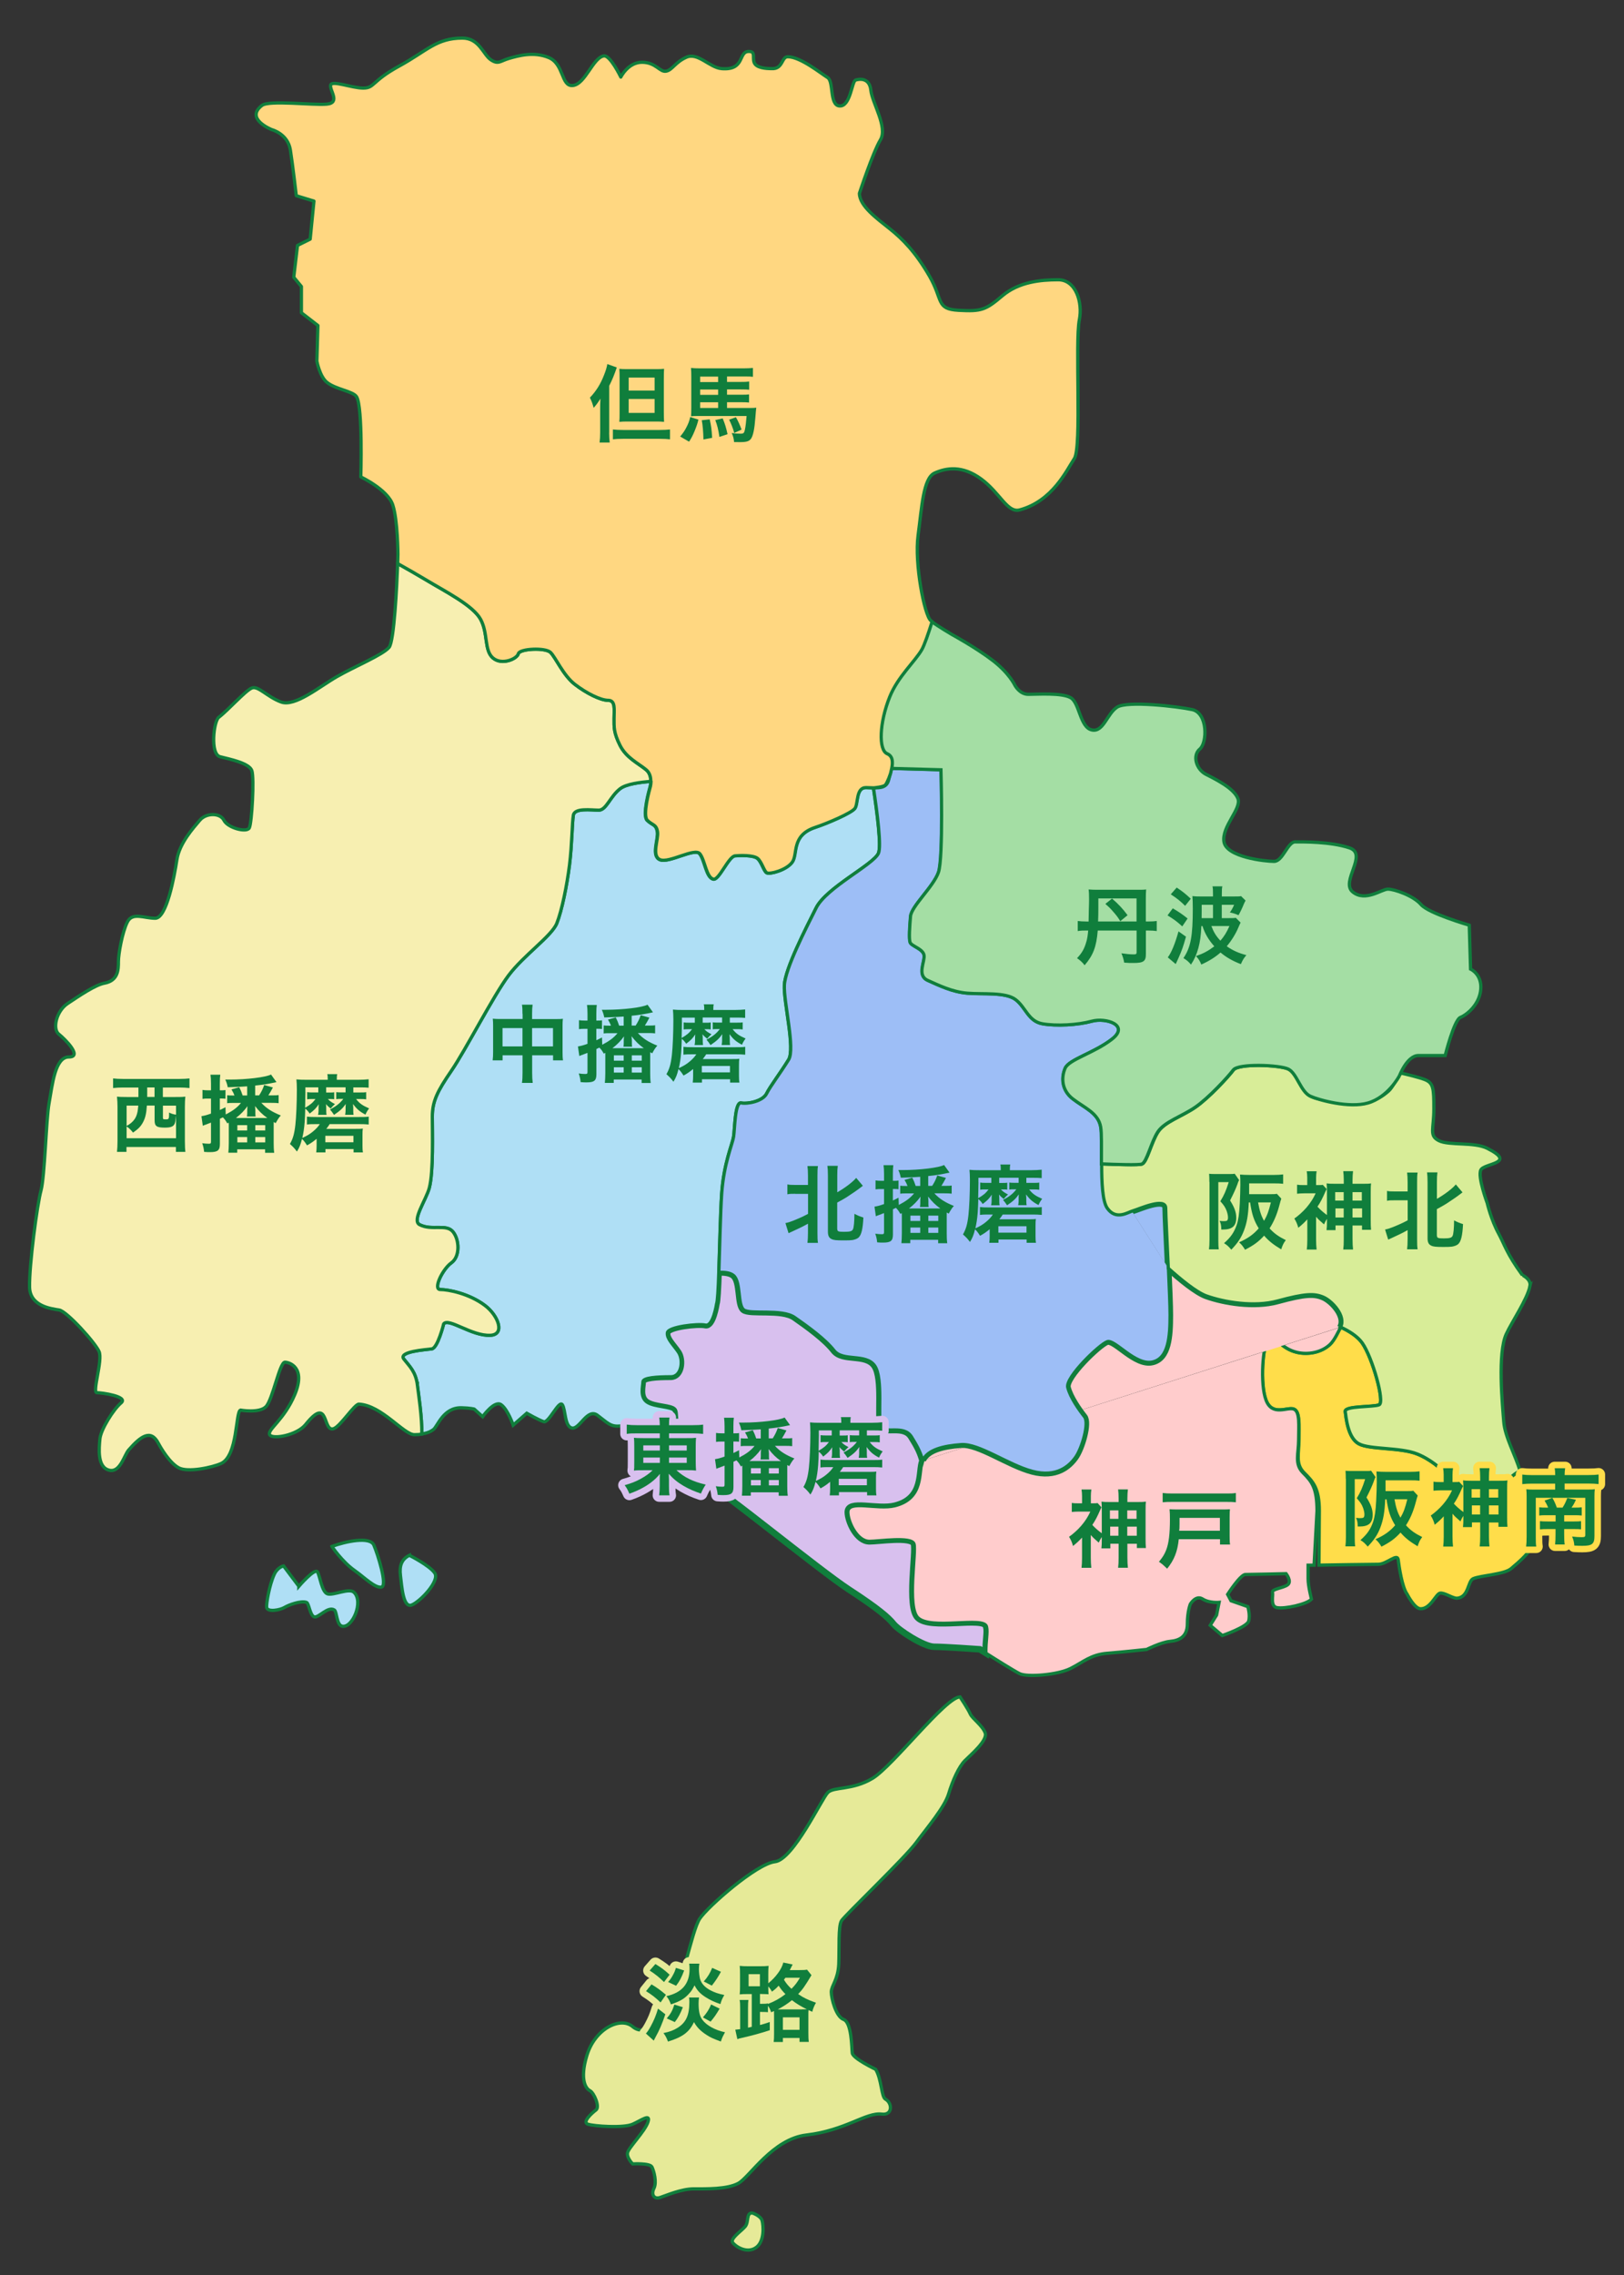 <?xml version="1.0" encoding="UTF-8"?>
<svg id="_レイヤー_2" data-name="レイヤー 2" xmlns="http://www.w3.org/2000/svg" width="250" height="350" viewBox="0 0 250 350">
  <rect x="0" y="0" width="250" height="350" fill="#333333" stroke="none"/>
  <defs>
    <style>
      .cls-1, .cls-2, .cls-3, .cls-4 {
        fill: none;
      }

      .cls-5 {
        fill: #107e3c;
      }

      .cls-2 {
        stroke: #e6ea98;
      }

      .cls-2, .cls-3, .cls-6, .cls-4 {
        stroke-linecap: round;
        stroke-linejoin: round;
      }

      .cls-2, .cls-3, .cls-4 {
        stroke-width: 2px;
      }

      .cls-3 {
        stroke: #ffdd4a;
      }

      .cls-6 {
        fill: #ffd781;
      }

      .cls-6, .cls-7, .cls-8, .cls-9, .cls-10, .cls-11, .cls-12, .cls-13, .cls-14, .cls-15, .cls-16, .cls-17 {
        stroke: #107e3c;
      }

      .cls-6, .cls-10, .cls-11, .cls-12, .cls-13, .cls-14, .cls-15, .cls-16, .cls-17 {
        stroke-width: .5px;
      }

      .cls-4 {
        stroke: #d8c0ee;
      }

      .cls-7 {
        fill: #d8c0ee;
      }

      .cls-8, .cls-15 {
        fill: #9dbef6;
      }

      .cls-9, .cls-11 {
        fill: #fcc;
      }

      .cls-10 {
        fill: #f7efb1;
      }

      .cls-12 {
        fill: #ffdd4a;
      }

      .cls-13 {
        fill: #e6ea98;
      }

      .cls-14 {
        fill: #a4dea4;
      }

      .cls-16 {
        fill: #d8ed98;
      }

      .cls-17 {
        fill: #afdff5;
      }
    </style>
  </defs>
  <g id="_レイヤー_2-2" data-name=" レイヤー 2">
    <g>
      <rect class="cls-1" width="250" height="350"/>
      <path class="cls-13" d="m147.78,261.07c-2.19,0-10.33,10.64-13.46,12.52s-5.95,1.25-6.89,2.19-5.32,10.33-8.14,10.64-10.33,6.89-11.58,8.77c-1.25,1.88-2.82,10.96-4.7,13.46s-3.76,4.7-5.63,3.13-5.79.31-7.04,4.46c-1.12,3.71-.16,5.09.47,5.4s1.57,2.5.94,2.97-2.19,1.88-1.25,2.19,5.48.63,6.89,0c1.41-.63,2.82-1.72,2.35-.31s-2.97,3.91-3.13,4.7.78,1.72.78,1.72c0,0,2.66-.16,2.97.47s.78,2.35.31,3.29c-.47.94,0,1.72.94,1.41s3.28-1.33,5.17-1.33,5.17.08,6.89-.86c1.72-.94,5.27-6.83,10.49-7.43,6.03-.7,9.16-3.52,11.58-3.21,1.71.22,1.64-1.72.57-2.3-.65-.35-.57-3.03-1.51-4.59,0,0-3.5-1.67-3.6-2.5s-.08-4.7-1.33-5.17c-1.21-.45-1.9-3.29-1.9-4.23s1.04-1.88,1.15-4.28c.1-2.4-.1-5.84.42-6.68.52-.83,9.7-9.6,11.48-12,1.77-2.4,4.38-5.43,5.01-7.51.63-2.09,1.57-4.17,2.5-5.11.94-.94,3.55-3.13,3.13-4.28s-1.98-2.19-2.3-2.92c-.31-.73-1.57-2.61-1.57-2.61h0Z"/>
      <path class="cls-13" d="m115.85,340.47c-1.04-.1-.52,1.36-1.15,2.09s-2.4,1.88-1.88,2.5c.52.63,2.19,1.67,3.55.73s1.15-3.44.94-4.17-1.46-1.15-1.46-1.15h0Z"/>
      <path class="cls-7" d="m151.85,250.24c-.41-1.62-8.61.59-10.57-1.37-1.69-1.69-.2-10.17-.59-11.35s-5.42-.39-6.85-.39c-1.96,0-3.33-3.09-3.33-4.5,0-1.96,4.52-.3,7.24-.98,4.6-1.15,3.57-5.29,4.26-6.93-.43-1.6-1.11-2.62-1.72-3.63-1.17-1.96-4.11-.39-4.7-1.57s.39-7.43-.98-9.39-4.89-.59-6.26-2.35-4.11-3.72-6.07-5.09-6.85-.39-7.83-1.17-.39-4.3-1.57-5.28c-.52-.43-1.42-.51-2.26-.48-.09,2.51-.19,4.47-.34,4.85,0,0-.52,3.52-1.7,3.26s-5.74.26-5.87,1.17.91,1.83,1.7,3,.52,3.78-1.17,3.78c-2.09,0-4.3.13-4.3.78s-.52,2.35.65,3.13c1.17.78,3.78.65,4.17,1.3.28.46.23,6.08.17,9.35.67.66,1.24,1.29,1.78,1.48,1.15.39,2.81.22,3.26.39,1.64.61,17.22,13.37,21.72,16.3s6.07,4.3,6.85,5.28c.78.98,4.7,3.52,6.26,3.52s7.04.39,7.04.39c0,0,.35.23.89.56-.04-1.9.32-3.17.09-4.09l.03.03Z"/>
      <path class="cls-17" d="m110.65,195.76c.14-3.93.24-9.24.44-12.11.32-4.69,1.63-7.57,1.83-8.74s.2-5.41,1.17-5.22,3.33-.26,3.91-1.43,2.09-3.1,3.39-5.22c1.04-1.7-.78-8.87-.65-11.48.13-2.55,3.33-8.74,4.89-11.87s8.8-6.65,9.59-8.41c.47-1.05-.18-6.12-.77-10.07-.38,0-.78-.04-1.18-.04-1.57,0-1.17,2.48-1.7,3.2-.52.72-4.25,2.31-6.13,2.93-3.72,1.24-2.61,4.11-3.52,5.35-.91,1.24-3.46,1.89-3.91,1.63s-.78-1.7-1.43-2.22-2.67-.46-3.46-.39c-.98.08-2.48,3.78-3.33,3.59-1.11-.26-1.3-2.93-2.09-3.91s-4.76,1.5-6.13.91-.2-3.13-.39-4.3-.78-.98-1.57-1.76.39-4.89.39-4.89c0,0,.17-.49.18-1.09-1.61.12-3.75.4-4.68,1.09-1.57,1.17-2.15,3.33-3.33,3.33s-3.72-.39-3.91.78-.2,4.5-.59,7.63-1.17,7.04-1.96,9-5.09,4.89-7.43,8.02c-2.35,3.13-6.65,11.54-8.8,14.67s-2.93,4.7-2.93,7.04.2,8.48-.46,10.96c-.49,1.86-2.75,5.03-1.5,5.67,1.89.98,4.11-.2,5.15,1.11.98,1.22,1.11,3.78-.26,4.76s-2.87,4.11-1.7,4.11,4.43.59,6.91,2.48c1.99,1.52,3.13,4.46.78,4.56-2.87.13-6.39-2.74-7.17-1.76,0,0-.91,3.72-1.83,3.85s-5.22.39-4.3,1.57,1.83,1.96,2.09,4.04c.18,1.43.73,4.95.67,7.48.76-.11,1.35-.34,1.81-.7.65-.52,1.5-3.39,4.3-3.33,1.36.03,1.96.2,1.96.2l1.3,1.17s1.83-2.61,2.87-1.83,1.83,3.13,1.83,3.13l2.09-1.83s1.83,1.04,2.61,1.3,2.35-3.39,2.87-2.61.33,3.39,1.5,3.59,2.35-3.13,3.91-1.96c1.57,1.17,2.02,1.83,3.59,1.63s3.59.39,4.56,1.57c.98,1.17.33,3.07,2.09,4.04.67.37,1.23.89,1.74,1.39.05-3.27.1-8.89-.17-9.35-.39-.65-3-.52-4.17-1.3s-.65-2.48-.65-3.13,2.22-.78,4.3-.78c1.7,0,1.96-2.61,1.17-3.78s-1.83-2.09-1.7-3,4.7-1.43,5.87-1.17,1.7-3.26,1.7-3.26c.15-.38.26-2.34.34-4.85"/>
      <path class="cls-12" d="m233.99,226.31c-1.67.73-2.7,2.82-5.12,3.26-1.18.21-3.39-.26-4.7-1.44s-3.39-3.39-6-4.43-7.3-.65-9-1.57c-1.7-.91-1.96-4.04-2.09-4.96-.13-.91,4.3-.65,5.22-1.04.91-.39-1.04-7.3-2.61-9.52-.75-1.06-2.11-1.87-3.34-2.44-.34.66-.94,2-1.61,2.64-1.34,1.28-3.4,1.63-5.09,1.24-2.54-.59-2.93-2.48-4.5-1.7-.72.36-1.24,6.52-.26,9.06s3.33.98,4.3,1.37.78,2.54.78,4.7-.59,3.72.78,5.09,2.35,2.35,2.35,5.87l-.06,8.35c1.01-.02,7.92-.13,9.13-.13,1.3,0,2.93-1.76,3.07-.72.13,1.04.59,4.24,1.37,5.31,0,0,1.11,2.21,2.05,2.25,1.55.06,2.37-2.27,3.02-2.4s1.96.82,2.61.78c1.83-.13,1.65-2.63,2.48-3,1.17-.52,4.83-.65,5.87-1.57,1.04-.91,3.65-2.87,4.17-5.61s-2.02-5.81-2.61-8.54c-.06-.28-.14-.56-.23-.85h.02Z"/>
      <g>
        <path class="cls-11" d="m142.02,224.72c-.69,1.64.33,5.78-4.26,6.93-2.72.68-7.24-.98-7.24.98,0,1.41,1.37,4.5,3.33,4.5,1.42,0,6.46-.78,6.85.39s-1.1,9.66.59,11.35c1.96,1.96,10.16-.25,10.57,1.37.23.92-.13,2.19-.09,4.09,1.46.93,4.32,2.72,5.18,3.15,1.17.59,5.87.2,7.83-.78s3.13-2.15,5.67-2.35,6.07-.59,6.07-.59c0,0,2.21-1.11,3.59-1.24,1.44-.13,2.67-.72,2.67-2.67s.46-3.07.46-3.07c0,0,.85-1.44,1.89-.78s2.54.52,2.54.52l-.39,1.96-.98,1.57,1.86,1.57s3.8-1.3,4.06-2.22c.26-.91-.12-2.22-.12-2.22l-2.6-.91-.52-.98s1.96-3.06,2.74-3.06,6.26-.13,6.26-.13c0,0,.91,1.17.26,1.7-.65.52-2.48.65-2.35,1.17.13.52-.37,2.12.65,2.35,1.17.26,4.7-.52,5.35-1.3,0,0-.52-1.96-.52-3.13v-2.09h.92l.45-8.35c0-3.52-.78-4.5-2.15-5.87s-.68-2.93-.68-5.09.24-4.3-.73-4.7-3.3,1.17-4.28-1.37-.45-8.7.27-9.06c1.57-.78,1.96,1.11,4.51,1.7,1.68.39,3.75.04,5.09-1.24.67-.64,1.28-1.98,1.62-2.64"/>
        <path class="cls-9" d="m206.35,204.17s.01-.03.02-.03c.85-1.63-1.3-3.98-2.67-4.57s-2.74-.59-7.04.59c-3.59.98-8.22.2-10.96-.78-1.54-.55-4-2.57-5.86-4.25.13,2.94.25,5.78.25,7.18,0,3.33-.22,6.69-2.71,7.24-2.64.59-5.77-3.52-6.95-3.13s-6.48,5.48-6.09,7.04,1.79,3.52,2.57,4.5-.39,4.89-1.37,6.26-2.93,3.13-6.65,2.15c-3.72-.98-8.22-4.3-10.96-4.11-2.74.2-5.09.78-5.87,2.35-.02.03-.03.07-.04.11"/>
      </g>
      <path class="cls-10" d="m64.26,213.13c-.26-2.09-1.17-2.87-2.09-4.04s3.39-1.44,4.3-1.57,1.83-3.85,1.83-3.85c.78-.98,4.3,1.89,7.17,1.76,2.35-.11,1.21-3.04-.78-4.56-2.48-1.89-5.74-2.48-6.91-2.48s.33-3.13,1.7-4.11,1.24-3.54.26-4.76c-1.04-1.3-3.26-.13-5.15-1.11-1.25-.65,1.01-3.81,1.5-5.67.65-2.48.46-8.61.46-10.96s.78-3.91,2.93-7.04,6.46-11.54,8.8-14.67c2.35-3.13,6.65-6.07,7.43-8.02s1.57-5.87,1.96-9,.39-6.46.59-7.63,2.74-.78,3.91-.78,1.76-2.15,3.33-3.33c.92-.69,3.07-.98,4.68-1.09.01-.59-.12-1.29-.7-1.78-1.17-.98-3.07-1.83-4.04-3.78s-.91-2.74-.91-4.11.26-2.8-.91-2.8-3.39-1.11-5.15-2.48-2.93-4.11-3.72-4.89-4.76-.59-4.96.2-2.54,1.83-3.91.65-.72-3.78-1.89-5.94-5.48-4.3-8.41-6.07c-1.35-.81-2.98-1.74-4.36-2.51-.13,3.4-.54,11.94-1.32,12.88-.98,1.17-5.28,2.93-8.02,4.5s-6.46,4.7-8.61,3.91-3.52-2.54-4.5-2.15-3.69,3.45-5.09,4.5c-.78.59-1.37,5.67.2,6.07s4.5.98,4.89,2.15,0,8.02-.39,8.8-3.33,0-3.91-1.17-2.74-1.17-3.72,0-3.13,3.52-3.52,6.07-1.57,9-3.33,9-3.52-.98-4.3.59c-.78,1.57-1.37,4.89-1.37,6.07s0,2.93-2.15,3.33c-1.4.25-3.91,1.96-5.67,3.13s-2.35,3.91-1.37,4.7c.98.78,3.72,3.52,1.57,3.52s-2.54,4.24-3.06,7.11c-.45,2.5-.65,11.28-1.24,13.43s-1.83,11.54-1.76,14.87c.06,2.96,3.39,3.33,4.57,3.52,1.17.2,5.54,5.02,6.13,6.39s-1.11,6.33-.33,6.33,4.89.59,3.72,1.57c-1.17.98-3.13,4.11-3.26,5.54s-.46,4.43,1.5,4.83c1.64.33,2.24-2.34,2.93-3.13,1.83-2.09,3.39-3.26,4.56-1.04.39.73,1.7,3,3.13,3.78s5.24-.07,6.52-.65c2.61-1.17,2.22-7.96,3-8.22,0,0,2.87.52,3.91-.52s2.11-6.85,2.93-6.85c.59,0,3.33.72,1.5,5.02-1.67,3.93-4.24,5.35-3.85,6.13s4.21.1,5.54-1.57c3.65-4.56,2.55,1.22,4.3.65,1.04-.34,3.23-3.82,3.91-3.78,3.52.2,6.88,4.7,8.54,4.7.42,0,.79-.03,1.13-.08.05-2.53-.49-6.05-.67-7.48v-.03Z"/>
      <g>
        <path class="cls-8" d="m179.84,195.12c-.18-4.02-.4-8.23-.4-9.25,0-1.76-4.21.2-4.99.39s-2.64,1.57-4.01-.39c-.74-1.06-.85-4-.86-6.81"/>
        <path class="cls-15" d="m169.58,179.05c0-2.4.06-4.72-.12-5.71-.39-2.15-2.54-2.93-4.3-4.3-1.76-1.37-1.76-3.33-1.17-4.7s4.5-2.35,7.24-4.5-.98-3.33-3.13-2.74-5.48.78-7.63.39-2.54-2.54-4.11-3.72-5.09-.78-7.43-.98c-2.35-.2-4.3-1.17-6.07-1.96s-.39-2.93-.59-3.91-1.96-1.37-2.15-1.96-.06-2.41.07-3.98c.13-1.57,3.52-4.56,4.3-6.78.78-2.22.39-15.78.39-15.78l-7.64-.21c-.11.58-.3,1.2-.44,1.78-.29,1.16-1.23,1.24-2.34,1.21.6,3.95,1.24,9.02.77,10.07-.78,1.76-8.02,5.28-9.59,8.41s-4.76,9.32-4.89,11.87c-.13,2.61,1.7,9.78.65,11.48-1.31,2.12-2.8,4.04-3.39,5.22s-2.93,1.63-3.91,1.43-.98,4.04-1.17,5.22-1.5,4.05-1.83,8.74c-.2,2.87-.3,8.18-.44,12.11.84-.04,1.74.04,2.26.48,1.17.98.59,4.5,1.57,5.28s5.87-.2,7.83,1.17,4.7,3.33,6.07,5.09,4.89.39,6.26,2.35.39,8.22.98,9.39,3.52-.39,4.7,1.57c.61,1.01,1.28,2.03,1.72,3.63.01-.04.03-.08.04-.11.78-1.57,3.13-2.15,5.87-2.35,2.74-.2,7.24,3.13,10.96,4.11,3.72.98,5.67-.78,6.65-2.15s2.15-5.28,1.37-6.26-2.18-2.93-2.57-4.5,4.92-6.65,6.09-7.04,4.3,3.72,6.95,3.13c2.48-.55,2.71-3.91,2.71-7.24,0-1.4-.12-4.24-.25-7.18"/>
      </g>
      <path class="cls-16" d="m235.52,197.87c.23-1.09-1.17-1.69-1.17-1.7-2.44-3.36-2.73-4.7-3.65-6.39-1.17-2.15-1.76-4.7-1.76-4.7,0,0-1.5-4.04-.98-5.09s5.67-.98.98-3.33c-1.99-1-5.87-.39-7.43-1.17s-.78-1.76-.78-4.89-.06-3.98-1.37-4.5c-.87-.35-2.76-.8-3.91-1.06-.47,1.04-1.12,2.31-1.7,2.82-1.04.91-2.22,1.7-4.56,1.7s-6-.13-7.43-.91-2.09-3.52-3.39-4.17-7.7-.91-8.48.13c-.78,1.04-3.78,4.3-5.87,5.74-2.09,1.43-4.7,2.22-5.74,3.78-1.04,1.57-1.7,4.7-2.48,4.96-.51.17-3.91.06-6.21-.03,0,2.82.12,5.76.86,6.81,1.37,1.96,3.23.59,4.01.39s4.99-2.15,4.99-.39c0,1.02.22,5.23.4,9.25,1.86,1.67,4.32,3.7,5.86,4.25,2.74.98,7.37,1.76,10.96.78,4.3-1.17,5.67-1.17,7.04-.59s3.52,2.93,2.67,4.57c0,0-.01.02-.02.03,1.23.57,2.6,1.39,3.34,2.44,1.57,2.22,3.52,9.13,2.61,9.52s-5.35.13-5.22,1.04c.13.91.39,4.04,2.09,4.96,1.7.91,6.39.52,9,1.57,2.61,1.04,4.7,3.26,6,4.43s3.51,1.65,4.7,1.44c2.42-.44,3.45-2.53,5.12-3.26-.75-2.52-2.34-5.28-2.51-7.57-.2-2.54-.98-10.57.39-13.5.89-1.92,3.22-5.32,3.65-7.37h0Z"/>
      <path class="cls-14" d="m215.43,165.52s1.17-3.13,2.93-3.13h4.11s1.37-5.48,2.35-5.87,2.93-1.96,3.13-4.3c.2-2.35-1.57-3.13-1.57-3.13l-.2-6.75s-6.26-1.81-7.43-3.18-4.11-2.37-5.09-2.37-3.46,2.01-5.41.44c-1.96-1.57,2.41-5.81-.52-6.79s-7.17-.92-8.35-.92-1.89,3-3.26,3-7.3-.65-7.7-3c-.39-2.35,2.74-5.09,2.15-6.65-.59-1.57-3.33-2.93-4.89-3.72s-2.15-2.93-.98-3.91c1.17-.98,1.24-5.54-1.17-6.07-2.31-.5-9.98-1.37-11.54-.39-1.57.98-2.11,3.91-3.91,3.52-1.83-.39-1.89-4.17-3.26-4.96s-5.15-.52-6.52-.52-2.09-1.43-2.09-1.43c0,0-.85-1.83-3.39-3.78s-6.26-3.98-6.26-3.98c0,0-2.07-1.21-3.13-2-.6,1.92-1.2,3.63-1.57,4.29-1.04,1.83-3.7,4.16-4.96,7.3-1.57,3.91-1.76,8.15-.39,8.74.87.37.9,1.26.7,2.26l7.64.21s.39,13.56-.39,15.78-4.17,5.22-4.3,6.78c-.13,1.57-.26,3.39-.07,3.98s1.96.98,2.15,1.96-1.17,3.13.59,3.91,3.72,1.76,6.07,1.96c2.35.2,5.87-.2,7.43.98s1.96,3.33,4.11,3.72,5.48.2,7.63-.39,5.87.59,3.13,2.74c-2.74,2.15-6.65,3.13-7.24,4.5s-.59,3.33,1.17,4.7,3.91,2.15,4.3,4.3c.18.99.11,3.31.12,5.71,2.3.1,5.7.2,6.21.03.78-.26,1.44-3.39,2.48-4.96,1.04-1.57,3.65-2.35,5.74-3.78s5.09-4.69,5.87-5.74c.78-1.04,7.17-.78,8.48-.13s1.9,3.5,3.39,4.17c1.3.59,5.98,1.88,8.87,1.04,3.12-.9,4.83-4.17,4.83-4.17h.01Z"/>
      <path class="cls-6" d="m100.18,120.21c.01-.59-.12-1.29-.7-1.78-1.17-.98-3.07-1.83-4.04-3.78s-.91-2.74-.91-4.11.26-2.8-.91-2.8-3.39-1.11-5.15-2.48-2.93-4.11-3.72-4.89-4.76-.59-4.96.2-2.54,1.83-3.91.65-.72-3.78-1.89-5.94c-1.17-2.15-5.48-4.3-8.41-6.07-1.35-.81-2.98-1.74-4.36-2.51.03-.86.04-1.4.04-1.4,0,0-.02-5.28-.8-7.63-.78-2.35-4.92-4.3-4.92-4.3,0,0,.33-10.76-.65-12.33-.54-.86-3.19-1.12-4.56-2.22-1.12-.9-1.55-3.26-1.55-3.26l.16-5.48-2.54-1.96v-4.04l-1.18-1.43.58-4.89,1.95-.97.58-5.85-2.72-.83s-.52-4.56-.91-7.04c-.4-2.51-2.87-3.13-2.87-3.13,0,0-4.19-1.66-1.5-3.72,1.11-.85,7.83,0,9.98-.2s.39-2.15.59-2.93,3.26.46,5.02.46,1.24-1.04,5.54-3.39,5.71-4.3,9.72-4.3c2.61,0,3.2,2.54,4.37,3.33s1.43.2,2.8-.2c1.37-.39,3.78-1.11,6.13-.13s1.88,4.42,3.65,4.3c1.96-.13,3.13-4.3,4.83-4.56.97-.15,2.61,3.26,2.61,3.26,0,0,1.11-2.28,3.26-2.28s2.74,1.57,3.72,1.37,1.37-1.37,3.13-2.15,3.56,1.61,5.41,1.76c3.59.29,2.55-2.53,4.08-2.64,1.37-.1.45,1.19,1.08,1.96.59.71,2.28.67,2.54.68,1.76.1,1.5-1.83,2.48-1.83,1.96,0,5.15,2.61,6.13,3.2s.25,4.25,1.83,4.37c1.7.13,1.89-3.78,2.48-3.98s2.15-.39,2.35,1.57,2.64,5.67,1.47,7.63-3.23,8.22-3.23,8.22c0,1.96,2.74,3.91,4.7,5.48s3.91,3.52,6.07,7.24c2.15,3.72.98,5.09,4.5,5.28,3.52.2,4.17-.06,6.72-2.22,2.54-2.15,5.87-2.48,8.61-2.48s3.78,3.52,3.26,6.13c-.7,3.48.39,19.63-.78,21.39s-3.33,6.52-8.41,7.89c-1.9.51-3-2.61-5.93-4.76s-5.41-1.7-7.17-.91-1.96,5.28-2.54,9.59.98,12.33,1.96,13.11c.06.05.13.1.2.15-.6,1.92-1.2,3.63-1.57,4.29-1.04,1.83-3.7,4.16-4.96,7.3-1.57,3.91-1.76,8.15-.39,8.74.87.37.9,1.26.7,2.26l-.1.42c-.05.42-.59,1.81-.88,2.13s-1.8.44-1.8.44c-.38,0-.78-.04-1.18-.04-1.57,0-1.17,2.48-1.7,3.2-.52.72-4.25,2.31-6.13,2.93-3.72,1.24-2.61,4.11-3.52,5.35-.91,1.24-3.46,1.89-3.91,1.63s-.78-1.7-1.43-2.22-2.67-.46-3.46-.39c-.98.08-2.48,3.78-3.33,3.59-1.11-.26-1.3-2.93-2.09-3.91s-4.76,1.5-6.13.91-.2-3.13-.39-4.3-.78-.98-1.57-1.76.39-4.89.39-4.89c0,0,.17-.49.18-1.09"/>
      <path class="cls-17" d="m63.02,239.28c-1.17.59-1.57,1.57-1.37,3.13s.39,5.09,1.76,4.5,4.3-3.72,3.52-4.89-3.91-2.74-3.91-2.74h0Z"/>
      <path class="cls-17" d="m51.09,237.91c2.15-.78,5.87-1.57,6.46-.2s2.15,6.26,1.17,6.46-2.73-1.58-4.11-2.54c-1.96-1.37-3.52-3.72-3.52-3.72h0Z"/>
      <path class="cls-17" d="m46,244.04l-2.35-3.13s-.92.18-1.43,1.3c-.78,1.69-1.25,4.62-1.17,5.09.13.78,2.09.39,2.74,0s2.5-1.08,3.39-.78c.39.13.52,1.96,1.17,2.22s2.13-1.71,3.13-1.04c.39.26.32,2.27,1.17,2.48,1.57.39,3.39-3.78,1.83-5.22-.75-.69-3.13.52-4.04.26s-1.17-2.74-1.57-3.39-2.87,2.22-2.87,2.22h0Z"/>
      <g>
        <path class="cls-5" d="m93.77,66.57c0,.57.03,1.01.09,1.51h-1.56c.06-.51.09-.87.09-1.52v-3.77c0-.42,0-.47.04-1.46-.3.49-.58.9-1.04,1.42-.21-.75-.29-.97-.58-1.57.95-1,1.64-2.09,2.17-3.47.29-.71.44-1.25.51-1.7l1.46.52c-.3.91-.74,2.02-1.17,2.83v7.22h-.01Zm.58-.5c.42.05.86.08,1.56.08h5.63c.7,0,1.2-.03,1.6-.08v1.52c-.4-.05-.87-.08-1.59-.08h-5.63c-.7,0-1.18.03-1.57.08v-1.52h0Zm2.3-1.22c-.47,0-.95.01-1.31.05.03-.3.04-.68.04-1.23v-5.53c0-.64-.01-1-.04-1.4.31.04.66.05,1.34.05h4.17c.72,0,1.07-.01,1.38-.05-.03.38-.04.74-.04,1.57v5.08c0,.74.01,1.08.04,1.51-.34-.04-.82-.05-1.27-.05h-4.31Zm.13-4.76h3.99v-2h-3.99v2Zm0,3.44h3.99v-2.15h-3.99v2.15Z"/>
        <path class="cls-5" d="m107.52,64.55c-.16.64-.3,1.05-.61,1.81-.3.71-.46,1.01-.83,1.59l-1.37-.79c.44-.55.62-.79.9-1.31.32-.61.47-.96.65-1.69l1.26.4h0Zm4.38-1.78h3.32c.66,0,.94-.01,1.2-.05-.02.12-.07.63-.14,1.53-.13,1.77-.34,2.74-.65,3.22-.29.42-.68.55-1.73.55-.22,0-.42,0-.9-.01-.03-.52-.13-.88-.36-1.39.57.08.91.1,1.37.1s.55-.09.66-.61c.11-.51.19-1.22.26-2.11h-7.55c-.34,0-.66.01-1,.04.03-.4.04-.68.04-1.38v-4.76c0-.51-.01-.9-.05-1.29.34.04.85.06,1.46.06h6.6c.62,0,1.05-.03,1.48-.06v1.36c-.33-.04-.6-.05-1.13-.05h-2.86v.84h2.04c.71,0,1-.01,1.37-.06v1.26c-.34-.04-.57-.05-1.34-.05h-2.07v.82h2.08c.78,0,.96-.01,1.31-.05v1.25c-.39-.04-.65-.05-1.3-.05h-2.09v.88h-.02Zm-1.35-4.83h-2.77v.84h2.77v-.84Zm0,1.99h-2.77v.82h2.77v-.82Zm-2.77,1.96v.88h2.77v-.88h-2.77Zm1.47,2.61c.23,1.05.29,1.46.38,2.86l-1.34.25c-.03-1.14-.1-2.12-.26-2.96l1.22-.14h0Zm2-.13c.35.84.52,1.38.75,2.43l-1.25.42c-.18-1.16-.32-1.77-.64-2.59l1.13-.26h.01Zm2.04-.18c.33.57.61,1.2.87,1.9l-1.13.52c-.18-.68-.49-1.47-.79-2.04l1.05-.38Z"/>
      </g>
      <g>
        <g>
          <path class="cls-2" d="m102.42,309.9c-.47,1.4-.92,2.47-1.53,3.55-.14.26-.18.34-.25.49l-1.21-1.09c.23-.25.46-.58.77-1.16.48-.9.74-1.51,1.1-2.67l1.12.87h0Zm-2.12-4.61c.87.52,1.4.91,2.21,1.6l-.82,1.18c-.82-.78-1.33-1.17-2.24-1.74l.84-1.04h0Zm.6-3.13c.99.62,1.33.87,2.18,1.64l-.86,1.13c-.77-.75-1.29-1.17-2.21-1.77l.88-1h.01Zm6.71,5.15c-.04.22-.07.53-.07.91,0,1.2.17,1.96.57,2.5.64.87,1.92,1.59,3.5,1.94-.4.74-.44.81-.64,1.42-1.14-.42-1.59-.61-2.24-1.04-.88-.57-1.47-1.17-1.9-1.95-.71,1.53-1.73,2.3-4,3-.22-.58-.36-.86-.7-1.31.95-.19,1.55-.42,2.18-.81,1.3-.82,1.81-1.92,1.81-3.98,0-.32-.01-.43-.05-.68h1.54Zm.05-5.19c-.04.22-.07.51-.07.84,0,.46.09,1.17.18,1.51.22.71.73,1.27,1.61,1.74.61.32,1.21.53,2.12.71-.38.68-.44.84-.6,1.4-.87-.29-1.57-.61-2.29-1.07-.82-.52-1.31-1.05-1.69-1.81-.34.64-.47.85-.73,1.14-.73.86-1.42,1.29-2.91,1.79-.21-.57-.35-.83-.69-1.27,2.39-.53,3.56-1.9,3.56-4.17,0-.36-.01-.53-.06-.83h1.56v.02Zm-5.02,8.4c.61-.71.87-1.18,1.17-2.12l1.31.4c-.34.91-.75,1.68-1.24,2.29l-1.25-.57h.01Zm.21-5.6c.34-.38.47-.57.73-1.04.25-.46.32-.65.47-1.13l1.27.4c-.43,1.14-.69,1.62-1.24,2.35l-1.24-.58h.01Zm5.36,5.45c.62-.73.91-1.17,1.26-1.99l1.31.64c-.57.96-.78,1.26-1.39,2l-1.18-.65h0Zm.13-5.53c.64-.73.97-1.29,1.29-2.09l1.35.6c-.43.81-.83,1.4-1.4,2.13l-1.24-.64h0Z"/>
          <path class="cls-2" d="m115.73,306.78h-.69c-.47,0-.79.01-1.17.05.04-.4.05-.75.05-1.27v-1.81c0-.52-.01-.92-.05-1.31.4.05.75.06,1.29.06h1.86c.57,0,.92-.01,1.3-.06-.04.39-.05.7-.05,1.31v1.37c1.14-.91,2.09-2.21,2.31-3.19l1.44.3-.44.86h1.52c.56,0,.84-.01,1.13-.07l.69.85c-1.04,1.74-1.37,2.2-2.05,2.91.88.6,1.44.87,2.74,1.33-.27.49-.43.84-.57,1.4l-.57-.27c-.03.21-.03.38-.03.74v2.74c0,.64.01,1.01.07,1.42h-1.43v-.61h-2.56v.62h-1.42c.05-.35.06-.69.06-1.3v-2.86c0-.3,0-.39-.01-.6l-.44.19c-.18-.52-.25-.65-.49-1v.99c-.27-.03-.53-.04-.94-.04h-.29v2.01c.52-.13.77-.21,1.51-.46v1.26c-1.31.44-2.67.81-4.42,1.21-.29.06-.38.09-.57.17l-.32-1.46c.29-.03.43-.04.75-.08v-3.16c0-.66-.01-.96-.08-1.33h1.35c-.05.34-.06.58-.06,1.27v2.99c.13-.03.32-.07.58-.13v-5.07.03Zm-.49-1.2h1.74v-1.86h-1.74v1.86Zm2.98,2.72c1.01-.39,1.86-.86,2.69-1.51-.46-.47-.68-.75-1.04-1.3-.39.42-.58.58-1.04.92-.14-.27-.23-.42-.56-.81,0,.65.01.91.04,1.21-.19-.02-.55-.03-1.07-.04h-.25v1.51h.29c.49,0,.7-.01.94-.07v.08h0Zm5.25.83c.34,0,.47,0,.73-.01-.9-.44-1.62-.88-2.29-1.4-.69.56-1.39,1.01-2.18,1.42h3.74Zm-2.95,3.15h2.56v-1.92h-2.56v1.92Zm.38-8.01c-.1.14-.13.2-.22.3.36.58.66.95,1.16,1.4.56-.56.82-.9,1.3-1.7h-2.24Z"/>
        </g>
        <g>
          <path class="cls-5" d="m102.42,309.9c-.47,1.4-.92,2.47-1.53,3.55-.14.26-.18.34-.25.49l-1.21-1.09c.23-.25.46-.58.77-1.16.48-.9.74-1.51,1.1-2.67l1.12.87h0Zm-2.12-4.61c.87.52,1.4.91,2.21,1.6l-.82,1.18c-.82-.78-1.33-1.17-2.24-1.74l.84-1.04h0Zm.6-3.13c.99.62,1.33.87,2.18,1.64l-.86,1.13c-.77-.75-1.29-1.17-2.21-1.77l.88-1h.01Zm6.71,5.15c-.04.22-.07.53-.07.91,0,1.2.17,1.96.57,2.5.64.87,1.92,1.59,3.5,1.94-.4.74-.44.81-.64,1.42-1.14-.42-1.59-.61-2.24-1.04-.88-.57-1.47-1.17-1.9-1.95-.71,1.53-1.73,2.3-4,3-.22-.58-.36-.86-.7-1.31.95-.19,1.55-.42,2.18-.81,1.3-.82,1.81-1.92,1.81-3.98,0-.32-.01-.43-.05-.68h1.54Zm.05-5.19c-.04.22-.07.51-.07.84,0,.46.09,1.17.18,1.51.22.71.73,1.27,1.61,1.74.61.32,1.21.53,2.12.71-.38.68-.44.84-.6,1.4-.87-.29-1.57-.61-2.29-1.07-.82-.52-1.31-1.05-1.69-1.81-.34.64-.47.85-.73,1.14-.73.86-1.42,1.29-2.91,1.79-.21-.57-.35-.83-.69-1.27,2.39-.53,3.56-1.9,3.56-4.17,0-.36-.01-.53-.06-.83h1.56v.02Zm-5.02,8.4c.61-.71.87-1.18,1.17-2.12l1.31.4c-.34.91-.75,1.68-1.24,2.29l-1.25-.57h.01Zm.21-5.6c.34-.38.47-.57.73-1.04.25-.46.32-.65.47-1.13l1.27.4c-.43,1.14-.69,1.62-1.24,2.35l-1.24-.58h.01Zm5.36,5.45c.62-.73.91-1.17,1.26-1.99l1.31.64c-.57.96-.78,1.26-1.39,2l-1.18-.65h0Zm.13-5.53c.64-.73.97-1.29,1.29-2.09l1.35.6c-.43.81-.83,1.4-1.4,2.13l-1.24-.64h0Z"/>
          <path class="cls-5" d="m115.73,306.78h-.69c-.47,0-.79.01-1.17.05.04-.4.05-.75.05-1.27v-1.81c0-.52-.01-.92-.05-1.31.4.05.75.06,1.29.06h1.86c.57,0,.92-.01,1.3-.06-.04.39-.05.7-.05,1.31v1.37c1.14-.91,2.09-2.21,2.31-3.19l1.44.3-.44.86h1.52c.56,0,.84-.01,1.13-.07l.69.85c-1.04,1.74-1.37,2.2-2.05,2.91.88.6,1.44.87,2.74,1.33-.27.49-.43.84-.57,1.4l-.57-.27c-.03.21-.03.38-.03.74v2.74c0,.64.01,1.01.07,1.42h-1.43v-.61h-2.56v.62h-1.42c.05-.35.06-.69.06-1.3v-2.86c0-.3,0-.39-.01-.6l-.44.19c-.18-.52-.25-.65-.49-1v.99c-.27-.03-.53-.04-.94-.04h-.29v2.01c.52-.13.77-.21,1.51-.46v1.26c-1.31.44-2.67.81-4.42,1.21-.29.06-.38.09-.57.17l-.32-1.46c.29-.03.43-.04.75-.08v-3.16c0-.66-.01-.96-.08-1.33h1.35c-.05.34-.06.58-.06,1.27v2.99c.13-.03.32-.07.58-.13v-5.07.03Zm-.49-1.2h1.74v-1.86h-1.74v1.86Zm2.98,2.72c1.01-.39,1.86-.86,2.69-1.51-.46-.47-.68-.75-1.04-1.3-.39.42-.58.58-1.04.92-.14-.27-.23-.42-.56-.81,0,.65.01.91.04,1.21-.19-.02-.55-.03-1.07-.04h-.25v1.51h.29c.49,0,.7-.01.94-.07v.08h0Zm5.25.83c.34,0,.47,0,.73-.01-.9-.44-1.62-.88-2.29-1.4-.69.56-1.39,1.01-2.18,1.42h3.74Zm-2.95,3.15h2.56v-1.92h-2.56v1.92Zm.38-8.01c-.1.14-.13.2-.22.3.36.58.66.95,1.16,1.4.56-.56.82-.9,1.3-1.7h-2.24Z"/>
        </g>
      </g>
      <g>
        <path class="cls-5" d="m167.58,141.77c.01-.7.03-1.29.03-1.64.03-.87.04-1.48.04-1.73,0-.68-.01-1.13-.07-1.56.47.04.81.05,1.48.05h5.85c.75,0,1.16,0,1.53-.05-.04.39-.05.77-.05,1.47v3.46h.34c.64,0,.99-.03,1.34-.08v1.55c-.44-.06-.74-.08-1.31-.08h-.36v3.63c0,1.1-.36,1.36-1.91,1.36-.46,0-.84,0-1.43-.05-.09-.53-.22-.95-.43-1.44.7.1,1.35.17,1.85.17.4,0,.49-.05.49-.33v-3.34h-5.98c-.21,2.5-.68,3.77-2.02,5.34-.36-.47-.73-.79-1.17-1.09.74-.77,1.12-1.43,1.42-2.48.16-.51.23-1.03.3-1.77h-.36c-.42,0-.74,0-1.25.08v-1.55c.4.05.75.08,1.34.08h.34-.01Zm7.38,0v-3.55h-5.88v1.43c0,.86-.01,1.43-.04,2.12h5.92Zm-2.5-.04c-.35-.58-.55-.85-1.12-1.5-.49-.56-.68-.73-1.18-1.17l1.03-.82c1.01.88,1.62,1.53,2.39,2.56l-1.12.92h0Z"/>
        <path class="cls-5" d="m180.53,139.74c.94.55,1.46.9,2.29,1.57l-.82,1.21c-.88-.79-1.23-1.05-2.27-1.69l.81-1.09h-.01Zm2.04,4.37c-.4,1.44-.62,2.09-1.18,3.34-.13.3-.29.65-.4.87l-1.22-1.03c.55-.71,1.13-2.12,1.65-4l1.16.82h-.01Zm-.13-4.75c-.69-.69-1.26-1.16-2.21-1.77l.91-1.04c.91.6,1.36.96,2.17,1.72l-.87,1.09h0Zm2.5,3.11c-.07,1.52-.2,2.39-.46,3.38-.27.98-.62,1.77-1.14,2.55-.4-.48-.61-.65-1.16-1,1.12-1.64,1.44-3.38,1.44-7.62,0-.91-.03-1.56-.06-1.92.38.05.77.06,1.34.06h1.83v-.33c0-.65-.01-.91-.08-1.23h1.52c-.07.29-.08.58-.08,1.25v.31h1.65c.82,0,1.08,0,1.31-.06l.7.69c-.08.12-.17.3-.26.51-.23.58-.57,1.29-.83,1.74-.51-.22-.78-.31-1.33-.42.27-.39.43-.65.65-1.18h-1.9v2.05h1.13c.52,0,.79,0,1.03-.05l.74.74c-.1.19-.19.39-.35.77-.43,1.01-1.07,2.03-1.78,2.87.9.64,1.86,1.07,3.02,1.36-.4.47-.55.72-.85,1.39-1.27-.49-2.25-1.05-3.13-1.79-.84.74-1.81,1.34-2.96,1.85-.21-.53-.38-.82-.82-1.3,1.13-.39,1.88-.79,2.82-1.5-.91-1.05-1.43-1.92-1.82-3.12h-.18,0Zm1.79-1.22v-2.05h-1.74v.88c0,.4,0,.68-.01,1.17h1.75Zm-.25,1.22c.36.95.73,1.55,1.39,2.25.57-.65.96-1.27,1.39-2.25h-2.78Z"/>
      </g>
      <g>
        <path class="cls-5" d="m18.92,167.31c-.52,0-1.07.03-1.51.08v-1.48c.4.05.92.08,1.53.08h8.71c.61,0,1.12-.03,1.52-.08v1.48c-.47-.05-.98-.08-1.51-.08h-2.59v1.46h1.94c.65,0,1.08,0,1.52-.06-.05.52-.07.92-.07,1.57v5.27c0,.73.03,1.3.08,1.66h-1.46v-.75h-7.61v.75h-1.46c.05-.51.08-.9.08-1.68v-5.25c0-.56-.03-1.04-.08-1.57.4.05.87.06,1.52.06h1.78v-1.46h-2.42.03Zm3.69,2.78c-.08,1.22-.23,1.86-.57,2.52-.34.65-.7,1.04-1.56,1.64-.31-.4-.58-.68-.99-.95v1.81h7.61v-3.45s-.01,0-.03.22c-.04.51-.08.77-.17.98-.2.46-.6.62-1.53.62-1.26,0-1.57-.22-1.57-1.13v-2.26h-1.19Zm-3.12,0v3.13c.54-.29.91-.6,1.2-1,.36-.51.52-1.09.6-2.13h-1.8Zm3.17-2.07v.74h1.13v-1.46h-1.13v.71h0Zm2.42,3.92c0,.25.05.27.44.27.49,0,.51-.04.51-1.05.38.19.64.27,1.07.33v-1.39h-2.02v1.85h0Z"/>
        <path class="cls-5" d="m35.01,172.86c-.31-.53-.36-.6-.7-.96-.11.06-.27.13-.46.22v3.87c0,.99-.33,1.26-1.52,1.26-.27,0-.49,0-.91-.04-.05-.53-.12-.82-.29-1.33.38.05.73.08,1.01.08s.34-.06.34-.32v-2.93c-.34.13-.57.22-.87.33-.16.05-.27.1-.39.16l-.21-1.47.09-.03c.4-.06.7-.14,1.38-.38v-2.31h-.44c-.31,0-.56,0-.87.05v-1.38c.29.05.52.06.88.06h.43v-1.07c0-.64-.03-.92-.08-1.33h1.51c-.05.36-.07.69-.07,1.33v1.07h.21c.27,0,.47,0,.66-.04v1.34c-.21-.03-.4-.04-.66-.04h-.21v1.77c.23-.1.38-.18.87-.43l.04,1.12c1.14-.6,1.77-1.07,2.35-1.78h-1.14c-.43,0-.73,0-.99.05v-1.23c.21.03.51.04.96.04h.16c-.14-.38-.25-.58-.46-.94l1.2-.34c.27.55.34.73.52,1.27h.7v-1.4c-.82.06-1.98.12-2.99.14-.1-.49-.18-.75-.38-1.18.41,0,.65,0,.7,0,2.57,0,5.56-.36,6.34-.78l.84,1.17c-1.16.26-2.13.42-3.28.53v1.51h.61c.36-.56.58-1.01.78-1.6l1.34.38c-.34.64-.43.79-.7,1.22h.55c.46,0,.75,0,1.03-.05v1.25c-.29-.04-.61-.05-1.07-.05h-1.59c.78.85,1.66,1.4,3,1.94-.27.29-.46.57-.79,1.18-.16-.08-.21-.12-.31-.17v3.22c0,.57.01,1.01.08,1.51h-1.4v-.53h-4.29v.52h-1.37c.04-.4.07-.91.07-1.51v-2.77c0-.18,0-.22-.01-.35l-.22.13h.02Zm6.15-.85c-.79-.57-1.26-1.03-1.9-1.85.04.48.05.56.05.71v.33c0,.29,0,.4.04.57h-1.34c.03-.14.05-.34.05-.57v-.33c0-.19.01-.43.04-.69-.52.71-1.05,1.26-1.78,1.82h4.84Zm-4.62,1.91h1.51v-.82h-1.51v.82Zm0,1.83h1.51v-.82h-1.51v.82Zm2.76-1.83h1.53v-.82h-1.53v.82Zm0,1.83h1.53v-.82h-1.53v.82Z"/>
        <path class="cls-5" d="m50.21,167.3v.78h.56c.31,0,.51,0,.68-.04v1.08c-.17-.04-.26-.04-.58-.04h-.4c.35.36.55.49,1.1.78-.22.18-.55.53-.66.69-.32-.25-.52-.43-.73-.69.04.4.04.42.04.62v.38c0,.26.01.45.05.66h-1.31c.05-.19.08-.43.08-.65v-.38c0-.17,0-.34.03-.61-.43.64-.66.87-1.4,1.44-.22-.34-.39-.52-.68-.77-.02.85-.05,1.54-.09,2.09-.09,1.07-.18,1.61-.36,2.43.77-.36,1.14-.58,1.66-1.01.46-.39.77-.71,1.03-1.12h-.52c-.62,0-.99,0-1.46.06v-1.21c.39.05.72.06,1.46.06h6.54c.71,0,1.09,0,1.51-.06v1.21c-.47-.05-.88-.06-1.51-.06h-4.5c-.19.3-.31.47-.52.73h4.52c.49,0,.81,0,1.1-.05-.04.29-.05.57-.05.98v1.66c0,.4.01.69.07,1.03h-1.44v-.51h-4.33v.51h-1.42c.04-.33.06-.61.06-1.05v-1.04c-.56.46-.87.68-1.48,1.01-.26-.42-.47-.7-.77-1-.23.91-.38,1.3-.78,1.95-.39-.52-.62-.75-1.08-1.16.45-.78.68-1.53.84-2.95.13-1.14.23-3.43.23-5.43,0-.74-.03-1.1-.07-1.56.48.05.92.06,1.53.06h3.29v-.13c0-.33-.01-.53-.07-.74h1.53c-.05.21-.06.39-.06.75v.12h3.31c.58,0,1.16-.03,1.59-.08v1.3c-.38-.04-.74-.05-1.31-.05h-1.05v.78h1.08c.4,0,.68,0,.9-.05v1.11c-.2-.04-.52-.05-.86-.05h-.69c.53.69.99,1,2,1.44-.29.4-.38.55-.56.96-.88-.46-1.35-.86-1.91-1.63v.13c.01.21.03.3.03.4v.48c0,.23.01.43.05.65h-1.3c.04-.25.07-.43.07-.65v-.46c0-.17,0-.22.03-.56-.49.69-.86,1.04-1.81,1.68-.33-.49-.35-.52-.62-.82,1.07-.6,1.48-.92,2.05-1.64h-.44c-.25,0-.46,0-.65.04v-1.08c.17.03.42.04.69.04h.75v-.78h-2.99v.02Zm-3.19.7c0,.35-.02,1.16-.05,2.43.82-.48,1.14-.75,1.6-1.35h-.48c-.33,0-.58,0-.81.05v-1.11c.21.04.47.05.84.05h.88v-.78h-1.99v.7h0Zm3.06,7.73h4.33v-.99h-4.33v.99Z"/>
      </g>
      <g>
        <path class="cls-5" d="m80.43,155.99c0-.68-.01-.99-.08-1.42h1.64c-.05.4-.08.74-.08,1.36v.85h3.56c.57,0,.84,0,1.18-.05-.04.36-.05.64-.05,1.14v3.96c0,.58.01.92.07,1.3h-1.53v-.78h-3.22v2.64c0,.78.03,1.16.09,1.61h-1.66c.07-.48.09-.88.09-1.61v-2.64h-3.07v.78h-1.53c.05-.43.07-.75.07-1.3v-3.98c0-.48-.01-.72-.05-1.13.38.04.65.05,1.17.05h3.42v-.79h-.02Zm-3.07,2.18v2.82h3.07v-2.82h-3.07Zm7.77,2.82v-2.82h-3.22v2.82h3.22Z"/>
        <path class="cls-5" d="m92.97,162.13c-.31-.53-.36-.6-.7-.96-.11.06-.27.13-.46.22v3.87c0,.99-.33,1.26-1.52,1.26-.27,0-.49,0-.91-.04-.05-.53-.12-.82-.29-1.33.38.05.73.08,1.01.08s.34-.06.34-.32v-2.93c-.34.13-.57.22-.87.33-.16.05-.27.1-.39.16l-.21-1.47.09-.03c.4-.06.7-.14,1.38-.38v-2.31h-.44c-.31,0-.56,0-.87.05v-1.38c.29.05.52.06.88.06h.43v-1.07c0-.64-.03-.92-.08-1.33h1.51c-.05.36-.07.69-.07,1.33v1.07h.21c.27,0,.47,0,.66-.04v1.34c-.21-.03-.4-.04-.66-.04h-.21v1.77c.23-.1.38-.18.87-.43l.04,1.12c1.14-.6,1.77-1.07,2.35-1.78h-1.14c-.43,0-.73,0-.99.05v-1.24c.21.03.51.04.96.04h.16c-.14-.38-.25-.58-.46-.94l1.2-.34c.27.55.34.73.52,1.27h.7v-1.4c-.82.06-1.98.12-2.99.14-.1-.49-.18-.75-.38-1.18.41,0,.65.01.7,0,2.57,0,5.56-.36,6.34-.78l.84,1.17c-1.16.26-2.13.42-3.28.53v1.51h.61c.36-.56.58-1.01.78-1.6l1.34.38c-.34.64-.43.79-.7,1.22h.55c.46,0,.75,0,1.03-.05v1.25c-.29-.04-.61-.05-1.07-.05h-1.59c.78.85,1.66,1.4,3,1.94-.27.29-.46.57-.79,1.18-.16-.08-.21-.12-.31-.17v3.22c0,.57.01,1.01.08,1.51h-1.4v-.53h-4.29v.52h-1.37c.04-.4.07-.91.07-1.51v-2.77c0-.18,0-.22-.01-.35l-.22.13.02.02Zm6.15-.86c-.79-.57-1.26-1.03-1.9-1.85.04.48.05.56.05.71v.33c0,.29,0,.4.04.57h-1.34c.03-.14.05-.34.05-.57v-.33c0-.19.01-.43.04-.69-.52.72-1.05,1.26-1.78,1.82h4.84Zm-4.62,1.91h1.51v-.82h-1.51v.82Zm0,1.83h1.51v-.82h-1.51v.82Zm2.76-1.83h1.53v-.82h-1.53v.82Zm0,1.83h1.53v-.82h-1.53v.82Z"/>
        <path class="cls-5" d="m108.17,156.56v.78h.56c.31,0,.51,0,.68-.04v1.08c-.17-.04-.26-.04-.58-.04h-.4c.35.36.55.49,1.1.78-.22.18-.55.53-.66.69-.32-.25-.52-.43-.73-.69.04.4.04.42.04.62v.38c0,.26.01.46.05.66h-1.31c.05-.2.08-.43.08-.65v-.38c0-.17,0-.34.03-.61-.43.64-.66.87-1.4,1.44-.22-.34-.39-.52-.68-.77-.02.85-.05,1.54-.09,2.09-.09,1.07-.18,1.61-.36,2.43.77-.36,1.14-.58,1.66-1.01.46-.39.77-.71,1.03-1.12h-.52c-.62,0-.99,0-1.46.06v-1.21c.39.05.72.06,1.46.06h6.54c.71,0,1.09,0,1.51-.06v1.21c-.47-.05-.88-.06-1.51-.06h-4.5c-.19.3-.31.47-.52.73h4.52c.49,0,.81,0,1.1-.05-.04.29-.05.57-.05.98v1.66c0,.4.01.69.07,1.03h-1.44v-.51h-4.33v.51h-1.42c.04-.33.06-.61.06-1.05v-1.04c-.56.46-.87.68-1.48,1.01-.26-.42-.47-.7-.77-1-.23.91-.38,1.3-.78,1.95-.39-.52-.62-.75-1.08-1.16.45-.78.68-1.53.84-2.95.13-1.14.23-3.43.23-5.43,0-.74-.03-1.1-.07-1.56.48.05.92.06,1.53.06h3.29v-.13c0-.33-.01-.53-.07-.74h1.53c-.05.21-.06.39-.06.75v.12h3.31c.58,0,1.16-.03,1.59-.08v1.3c-.38-.04-.74-.05-1.31-.05h-1.05v.78h1.08c.4,0,.68,0,.9-.05v1.1c-.2-.04-.52-.05-.86-.05h-.69c.53.69.99,1,2,1.44-.29.4-.38.55-.56.96-.88-.46-1.35-.86-1.91-1.62v.13c.01.21.03.3.03.4v.48c0,.23.01.43.05.65h-1.3c.04-.25.07-.43.07-.65v-.46c0-.17,0-.22.03-.56-.49.69-.86,1.04-1.81,1.68-.33-.49-.35-.52-.62-.82,1.07-.6,1.48-.92,2.05-1.64h-.44c-.25,0-.46,0-.65.04v-1.08c.17.03.42.04.69.04h.75v-.78h-2.99v.02Zm-3.19.7c0,.35-.02,1.16-.05,2.43.82-.48,1.14-.75,1.6-1.35h-.48c-.33,0-.58,0-.81.05v-1.1c.21.04.47.05.84.05h.88v-.78h-1.99v.7h0Zm3.06,7.72h4.33v-.99h-4.33v.99Z"/>
      </g>
      <g>
        <path class="cls-5" d="m122.43,183.66c-.56,0-.88,0-1.22.08v-1.52c.33.06.6.08,1.22.08h1.95v-1.43c0-.69-.03-1.05-.08-1.48h1.62c-.07.42-.08.78-.08,1.48v8.78c0,.77.01,1.14.08,1.56h-1.62c.05-.44.08-.83.08-1.57v-1.38c-.78.44-1.5.78-2.42,1.2-.22.09-.44.19-.57.26l-.48-1.55c.4-.08.65-.16,1.11-.34,1.04-.42,1.5-.62,2.37-1.08v-3.08h-1.96Zm6.47,5.46c0,.33.17.39,1.05.39s1.2-.08,1.35-.38c.14-.27.23-1.21.23-2.39.49.26.92.44,1.38.57-.08,1.76-.31,2.7-.75,3.09-.21.18-.55.31-.95.38-.29.04-.65.05-1.33.05-1.16,0-1.55-.04-1.88-.21-.39-.18-.55-.52-.55-1.13v-8.63c0-.73-.03-1.09-.08-1.5h1.6c-.06.44-.08.81-.08,1.5v2.57c1.2-.68,2.43-1.62,2.91-2.22l1.03,1.22c-.13.09-.21.16-.42.32-.38.3-1.47,1.05-2.07,1.43-.35.22-.84.5-1.46.83v4.1h.02Z"/>
        <path class="cls-5" d="m138.62,186.78c-.31-.53-.36-.6-.7-.96-.11.06-.27.13-.46.22v3.87c0,.99-.33,1.26-1.52,1.26-.27,0-.49,0-.91-.04-.05-.53-.12-.82-.29-1.33.38.05.73.08,1.01.08s.34-.06.34-.32v-2.93c-.34.13-.57.22-.87.33-.16.05-.27.1-.39.16l-.21-1.47.09-.03c.4-.06.7-.14,1.38-.38v-2.31h-.44c-.31,0-.56,0-.87.05v-1.38c.29.05.52.06.88.06h.43v-1.07c0-.64-.03-.92-.08-1.33h1.51c-.05.36-.07.69-.07,1.33v1.07h.21c.27,0,.47,0,.66-.04v1.34c-.21-.03-.4-.04-.66-.04h-.21v1.77c.23-.1.38-.18.87-.43l.04,1.12c1.14-.6,1.77-1.07,2.35-1.78h-1.14c-.43,0-.73,0-.99.05v-1.23c.21.03.51.04.96.04h.16c-.14-.38-.25-.58-.46-.94l1.2-.34c.27.55.34.73.52,1.27h.7v-1.4c-.82.06-1.98.12-2.99.14-.1-.49-.18-.75-.38-1.18.41,0,.65,0,.7,0,2.57,0,5.56-.36,6.34-.78l.84,1.17c-1.16.26-2.13.42-3.28.53v1.51h.61c.36-.56.58-1.01.78-1.6l1.34.38c-.34.64-.43.79-.7,1.22h.55c.46,0,.75,0,1.03-.05v1.25c-.29-.04-.61-.05-1.07-.05h-1.59c.78.85,1.66,1.4,3,1.94-.27.29-.46.57-.79,1.18-.16-.08-.21-.12-.31-.17v3.22c0,.57.01,1.01.08,1.51h-1.4v-.53h-4.29v.52h-1.37c.04-.4.07-.91.07-1.51v-2.77c0-.18,0-.22-.01-.35l-.22.13h.02Zm6.15-.85c-.79-.57-1.26-1.03-1.9-1.85.04.48.05.56.05.71v.33c0,.29,0,.4.04.57h-1.34c.03-.14.05-.34.05-.57v-.33c0-.19.01-.43.04-.69-.52.71-1.05,1.26-1.78,1.82h4.84Zm-4.62,1.91h1.51v-.82h-1.51v.82Zm0,1.83h1.51v-.82h-1.51v.82Zm2.76-1.83h1.53v-.82h-1.53v.82Zm0,1.83h1.53v-.82h-1.53v.82Z"/>
        <path class="cls-5" d="m153.82,181.21v.78h.56c.31,0,.51,0,.68-.04v1.08c-.17-.04-.26-.04-.58-.04h-.4c.35.36.55.49,1.1.78-.22.18-.55.53-.66.69-.32-.25-.52-.43-.73-.69.04.4.04.42.04.62v.38c0,.26.01.45.05.66h-1.31c.05-.19.08-.43.08-.65v-.38c0-.17,0-.34.03-.61-.43.64-.66.87-1.4,1.44-.22-.34-.39-.52-.68-.77-.02.85-.05,1.54-.09,2.09-.09,1.07-.18,1.61-.36,2.43.77-.36,1.14-.58,1.66-1.01.46-.39.77-.71,1.03-1.12h-.52c-.62,0-.99,0-1.46.06v-1.21c.39.05.72.06,1.46.06h6.54c.71,0,1.09,0,1.51-.06v1.21c-.47-.05-.88-.06-1.51-.06h-4.5c-.19.3-.31.47-.52.73h4.52c.49,0,.81,0,1.1-.05-.04.29-.05.57-.05.98v1.66c0,.4.01.69.07,1.03h-1.44v-.51h-4.33v.51h-1.42c.04-.33.06-.61.06-1.05v-1.04c-.56.46-.87.68-1.48,1.01-.26-.42-.47-.7-.77-1-.23.91-.38,1.3-.78,1.95-.39-.52-.62-.75-1.08-1.16.45-.78.68-1.53.84-2.95.13-1.14.23-3.43.23-5.43,0-.74-.03-1.1-.07-1.56.48.05.92.06,1.53.06h3.29v-.13c0-.33-.01-.53-.07-.74h1.53c-.05.21-.06.39-.06.75v.12h3.31c.58,0,1.16-.03,1.59-.08v1.3c-.38-.04-.74-.05-1.31-.05h-1.05v.78h1.08c.4,0,.68,0,.9-.05v1.11c-.2-.04-.52-.05-.86-.05h-.69c.53.69.99,1,2,1.44-.29.4-.38.55-.56.96-.88-.46-1.35-.86-1.91-1.63v.13c.01.21.03.3.03.4v.48c0,.23.01.43.05.65h-1.3c.04-.25.07-.43.07-.65v-.46c0-.17,0-.22.03-.56-.49.69-.86,1.04-1.81,1.68-.33-.49-.35-.52-.62-.82,1.07-.6,1.48-.92,2.05-1.64h-.44c-.25,0-.46,0-.65.04v-1.08c.17.03.42.04.69.04h.75v-.78h-2.99v.02Zm-3.19.7c0,.35-.02,1.16-.05,2.43.82-.48,1.14-.75,1.6-1.35h-.48c-.33,0-.58,0-.81.05v-1.11c.21.04.47.05.84.05h.88v-.78h-1.99v.7h0Zm3.06,7.73h4.33v-.99h-4.33v.99Z"/>
      </g>
      <g>
        <g>
          <path class="cls-4" d="m98.05,220.52c-.66,0-1.09,0-1.57.08v-1.43c.46.06.94.09,1.66.09h3.43c-.01-.53-.03-.75-.09-1.17h1.59c-.07.4-.08.68-.08,1.17h3.55c.81,0,1.3-.03,1.7-.09v1.43c-.43-.05-.97-.08-1.61-.08h-3.64v.73h2.72c.79,0,1.04,0,1.44-.05-.04.39-.05.82-.05,1.31v2.4c0,.49.02.93.05,1.33-.38-.05-.74-.06-1.46-.06h-1.56c1.16,1.09,2.54,1.77,4.51,2.22-.34.52-.46.75-.74,1.38-1.05-.35-1.83-.7-2.67-1.18-.96-.57-1.57-1.07-2.28-1.87.01.43.03.68.03.9v.94c0,.66.01,1.04.09,1.48h-1.6c.06-.51.09-.88.09-1.48v-.94c0-.16.01-.64.03-.88-.66.82-1.46,1.47-2.48,2.05-.62.36-1.44.73-2.22,1-.29-.65-.4-.87-.73-1.31.97-.27,1.65-.53,2.44-.96.79-.43,1.42-.88,1.86-1.34h-1.4c-.81,0-1.07,0-1.47.06,0-.09.01-.21.04-.38,0-.03,0-.35.01-.95v-2.39c0-.68-.01-.88-.05-1.34.35.05.66.06,1.42.06h2.56v-.73h-3.52Zm.98,1.85v.79h2.55v-.79h-2.55Zm0,1.87v.82h2.55v-.82h-2.55Zm3.96-1.08h2.73v-.79h-2.73v.79Zm0,1.9h2.73v-.82h-2.73v.82Z"/>
          <path class="cls-4" d="m114.07,225.63c-.31-.53-.36-.6-.7-.96-.11.06-.27.13-.46.22v3.87c0,.99-.33,1.26-1.52,1.26-.27,0-.49,0-.91-.04-.05-.53-.12-.82-.29-1.33.38.05.73.08,1.01.08s.34-.06.34-.32v-2.93c-.34.13-.57.22-.87.33-.16.05-.27.1-.39.16l-.21-1.47.09-.03c.4-.06.7-.14,1.38-.38v-2.31h-.44c-.31,0-.56,0-.87.05v-1.38c.29.05.52.06.88.06h.43v-1.07c0-.64-.03-.92-.08-1.33h1.51c-.05.36-.07.69-.07,1.33v1.07h.21c.27,0,.47,0,.66-.04v1.34c-.21-.03-.4-.04-.66-.04h-.21v1.77c.23-.1.38-.18.87-.43l.04,1.12c1.14-.6,1.77-1.07,2.35-1.78h-1.14c-.43,0-.73,0-.99.05v-1.23c.21.03.51.04.96.04h.16c-.14-.38-.25-.58-.46-.94l1.2-.34c.27.55.34.73.52,1.27h.7v-1.4c-.82.06-1.98.12-2.99.14-.1-.49-.18-.75-.38-1.18.41,0,.65.01.7,0,2.57,0,5.56-.36,6.34-.78l.84,1.17c-1.16.26-2.13.42-3.28.53v1.51h.61c.36-.56.58-1.01.78-1.6l1.34.38c-.34.64-.43.79-.7,1.22h.55c.46,0,.75,0,1.03-.05v1.25c-.29-.04-.61-.05-1.07-.05h-1.59c.78.85,1.66,1.4,3,1.94-.27.29-.46.57-.79,1.18-.16-.08-.21-.12-.31-.17v3.22c0,.57.01,1.01.08,1.51h-1.4v-.53h-4.29v.52h-1.37c.04-.4.06-.91.06-1.51v-2.77c0-.18,0-.22-.01-.35l-.22.13h.03Zm6.15-.85c-.79-.57-1.26-1.03-1.9-1.85.04.48.05.56.05.71v.33c0,.29,0,.4.04.57h-1.34c.03-.14.05-.34.05-.57v-.33c0-.19.01-.43.04-.69-.52.71-1.05,1.26-1.78,1.82h4.84Zm-4.62,1.91h1.51v-.82h-1.51v.82Zm0,1.83h1.51v-.82h-1.51v.82Zm2.76-1.83h1.53v-.82h-1.53v.82Zm0,1.83h1.53v-.82h-1.53v.82Z"/>
          <path class="cls-4" d="m129.26,220.07v.78h.56c.31,0,.51,0,.68-.04v1.08c-.17-.04-.26-.04-.58-.04h-.4c.35.36.55.49,1.1.78-.22.18-.55.53-.66.69-.33-.25-.52-.43-.73-.69.04.4.04.42.04.62v.38c0,.26.01.45.05.66h-1.31c.05-.19.08-.43.08-.65v-.38c0-.17,0-.34.03-.61-.43.64-.66.87-1.4,1.44-.22-.34-.39-.52-.68-.77-.02.85-.05,1.54-.09,2.09-.09,1.07-.18,1.61-.36,2.43.77-.36,1.14-.58,1.66-1.01.46-.39.77-.71,1.03-1.12h-.52c-.62,0-.99,0-1.46.06v-1.21c.39.05.72.06,1.46.06h6.54c.71,0,1.09,0,1.51-.06v1.21c-.47-.05-.88-.06-1.51-.06h-4.5c-.19.3-.31.47-.52.73h4.52c.49,0,.81,0,1.1-.05-.04.29-.05.57-.05.98v1.66c0,.4.01.69.07,1.03h-1.44v-.51h-4.33v.51h-1.42c.04-.33.06-.61.06-1.05v-1.04c-.56.46-.87.68-1.48,1.01-.26-.42-.47-.7-.77-1-.23.91-.38,1.3-.78,1.95-.39-.52-.62-.75-1.08-1.16.46-.78.68-1.53.84-2.95.13-1.14.23-3.43.23-5.43,0-.74-.03-1.1-.06-1.56.48.05.92.06,1.53.06h3.29v-.13c0-.33-.01-.53-.07-.74h1.53c-.05.21-.06.39-.06.75v.12h3.31c.58,0,1.16-.03,1.59-.08v1.3c-.38-.04-.74-.05-1.31-.05h-1.05v.78h1.08c.4,0,.68,0,.9-.05v1.11c-.2-.04-.52-.05-.86-.05h-.69c.53.69.99,1,2,1.44-.29.4-.38.55-.56.96-.88-.46-1.35-.86-1.91-1.63v.13c.01.21.03.3.03.4v.48c0,.23.01.43.05.65h-1.3c.04-.25.07-.43.07-.65v-.46c0-.17,0-.22.03-.56-.49.69-.86,1.04-1.81,1.68-.33-.49-.35-.52-.62-.82,1.07-.6,1.48-.92,2.05-1.64h-.44c-.25,0-.46,0-.65.04v-1.08c.17.03.42.04.69.04h.75v-.78h-2.99v.02Zm-3.2.7c0,.35-.02,1.16-.05,2.43.82-.48,1.14-.75,1.6-1.35h-.48c-.33,0-.58,0-.81.05v-1.11c.21.04.47.05.84.05h.88v-.78h-1.99v.7h0Zm3.06,7.73h4.33v-.99h-4.33v.99Z"/>
        </g>
        <g>
          <path class="cls-5" d="m98.05,220.52c-.66,0-1.09,0-1.57.08v-1.43c.46.06.94.09,1.66.09h3.43c-.01-.53-.03-.75-.09-1.17h1.59c-.07.4-.08.68-.08,1.17h3.55c.81,0,1.3-.03,1.7-.09v1.43c-.43-.05-.97-.08-1.61-.08h-3.64v.73h2.72c.79,0,1.04,0,1.44-.05-.04.39-.05.82-.05,1.31v2.4c0,.49.02.93.05,1.33-.38-.05-.74-.06-1.46-.06h-1.56c1.16,1.09,2.54,1.77,4.51,2.22-.34.52-.46.75-.74,1.38-1.05-.35-1.83-.7-2.67-1.18-.96-.57-1.57-1.07-2.28-1.87.01.43.03.68.03.9v.94c0,.66.01,1.04.09,1.48h-1.6c.06-.51.09-.88.09-1.48v-.94c0-.16.01-.64.03-.88-.66.82-1.46,1.47-2.48,2.05-.62.36-1.44.73-2.22,1-.29-.65-.4-.87-.73-1.31.97-.27,1.65-.53,2.44-.96.79-.43,1.42-.88,1.86-1.34h-1.4c-.81,0-1.07,0-1.47.06,0-.09.01-.21.04-.38,0-.03,0-.35.01-.95v-2.39c0-.68-.01-.88-.05-1.34.35.05.66.06,1.42.06h2.56v-.73h-3.52Zm.98,1.85v.79h2.55v-.79h-2.55Zm0,1.87v.82h2.55v-.82h-2.55Zm3.96-1.08h2.73v-.79h-2.73v.79Zm0,1.9h2.73v-.82h-2.73v.82Z"/>
          <path class="cls-5" d="m114.07,225.63c-.31-.53-.36-.6-.7-.96-.11.06-.27.13-.46.22v3.87c0,.99-.33,1.26-1.52,1.26-.27,0-.49,0-.91-.04-.05-.53-.12-.82-.29-1.33.38.05.73.08,1.01.08s.34-.06.34-.32v-2.93c-.34.13-.57.22-.87.33-.16.05-.27.1-.39.16l-.21-1.47.09-.03c.4-.06.7-.14,1.38-.38v-2.31h-.44c-.31,0-.56,0-.87.05v-1.38c.29.05.52.06.88.06h.43v-1.07c0-.64-.03-.92-.08-1.33h1.51c-.05.36-.07.69-.07,1.33v1.07h.21c.27,0,.47,0,.66-.04v1.34c-.21-.03-.4-.04-.66-.04h-.21v1.77c.23-.1.38-.18.87-.43l.04,1.12c1.14-.6,1.77-1.07,2.35-1.78h-1.14c-.43,0-.73,0-.99.05v-1.23c.21.03.51.04.96.04h.16c-.14-.38-.25-.58-.46-.94l1.2-.34c.27.55.34.73.52,1.27h.7v-1.4c-.82.06-1.98.12-2.99.14-.1-.49-.18-.75-.38-1.18.41,0,.65.01.7,0,2.57,0,5.56-.36,6.34-.78l.84,1.17c-1.16.26-2.13.42-3.28.53v1.51h.61c.36-.56.58-1.01.78-1.6l1.34.38c-.34.64-.43.79-.7,1.22h.55c.46,0,.75,0,1.03-.05v1.25c-.29-.04-.61-.05-1.07-.05h-1.59c.78.85,1.66,1.4,3,1.94-.27.29-.46.57-.79,1.18-.16-.08-.21-.12-.31-.17v3.22c0,.57.01,1.01.08,1.51h-1.4v-.53h-4.29v.52h-1.37c.04-.4.06-.91.06-1.51v-2.77c0-.18,0-.22-.01-.35l-.22.13h.03Zm6.15-.85c-.79-.57-1.26-1.03-1.9-1.85.04.48.05.56.05.71v.33c0,.29,0,.4.04.57h-1.34c.03-.14.05-.34.05-.57v-.33c0-.19.01-.43.04-.69-.52.71-1.05,1.26-1.78,1.82h4.84Zm-4.62,1.91h1.51v-.82h-1.51v.82Zm0,1.83h1.51v-.82h-1.51v.82Zm2.76-1.83h1.53v-.82h-1.53v.82Zm0,1.83h1.53v-.82h-1.53v.82Z"/>
          <path class="cls-5" d="m129.26,220.07v.78h.56c.31,0,.51,0,.68-.04v1.08c-.17-.04-.26-.04-.58-.04h-.4c.35.36.55.49,1.1.78-.22.18-.55.53-.66.69-.33-.25-.52-.43-.73-.69.04.4.04.42.04.62v.38c0,.26.01.45.05.66h-1.31c.05-.19.08-.43.08-.65v-.38c0-.17,0-.34.03-.61-.43.64-.66.87-1.4,1.44-.22-.34-.39-.52-.68-.77-.02.85-.05,1.54-.09,2.09-.09,1.07-.18,1.61-.36,2.43.77-.36,1.14-.58,1.66-1.01.46-.39.77-.71,1.03-1.12h-.52c-.62,0-.99,0-1.46.06v-1.21c.39.05.72.06,1.46.06h6.54c.71,0,1.09,0,1.51-.06v1.21c-.47-.05-.88-.06-1.51-.06h-4.5c-.19.3-.31.47-.52.73h4.52c.49,0,.81,0,1.1-.05-.04.29-.05.57-.05.98v1.66c0,.4.01.69.07,1.03h-1.44v-.51h-4.33v.51h-1.42c.04-.33.06-.61.06-1.05v-1.04c-.56.46-.87.68-1.48,1.01-.26-.42-.47-.7-.77-1-.23.91-.38,1.3-.78,1.95-.39-.52-.62-.75-1.08-1.16.46-.78.68-1.53.84-2.95.13-1.14.23-3.43.23-5.43,0-.74-.03-1.1-.06-1.56.48.05.92.06,1.53.06h3.29v-.13c0-.33-.01-.53-.07-.74h1.53c-.05.21-.06.39-.06.75v.12h3.31c.58,0,1.16-.03,1.59-.08v1.3c-.38-.04-.74-.05-1.31-.05h-1.05v.78h1.08c.4,0,.68,0,.9-.05v1.11c-.2-.04-.52-.05-.86-.05h-.69c.53.69.99,1,2,1.44-.29.4-.38.55-.56.96-.88-.46-1.35-.86-1.91-1.63v.13c.01.21.03.3.03.4v.48c0,.23.01.43.05.65h-1.3c.04-.25.07-.43.07-.65v-.46c0-.17,0-.22.03-.56-.49.69-.86,1.04-1.81,1.68-.33-.49-.35-.52-.62-.82,1.07-.6,1.48-.92,2.05-1.64h-.44c-.25,0-.46,0-.65.04v-1.08c.17.03.42.04.69.04h.75v-.78h-2.99v.02Zm-3.2.7c0,.35-.02,1.16-.05,2.43.82-.48,1.14-.75,1.6-1.35h-.48c-.33,0-.58,0-.81.05v-1.11c.21.04.47.05.84.05h.88v-.78h-1.99v.7h0Zm3.06,7.73h4.33v-.99h-4.33v.99Z"/>
        </g>
      </g>
      <g>
        <g>
          <path class="cls-3" d="m207.17,227.52c0-.47-.01-.9-.04-1.25.25.03.48.04.85.04h2.22c.43,0,.64,0,.87-.05l.68.98c-.04.08-.08.17-.13.27-.07.15-.01.05-.04.1-.01.03-.04.13-.09.27-.27.74-.56,1.37-1.13,2.5.66,1.03.95,1.82.95,2.65,0,1.27-.61,1.82-2.04,1.82h-.26c-.01-.66-.08-.96-.27-1.33.46.04.53.04.64.04.25,0,.42-.03.48-.06.12-.08.18-.26.18-.49,0-.3-.08-.66-.21-1.03-.21-.55-.42-.87-.97-1.48.58-.95.86-1.59,1.29-2.94h-1.6v9c0,.52.01.91.07,1.34h-1.51c.05-.36.08-.83.08-1.49v-8.88h-.02Zm11.08,2.56c-.1.26-.1.29-.39,1.34-.34,1.22-.81,2.3-1.42,3.24.69.77,1.37,1.25,2.5,1.81-.33.42-.49.74-.71,1.42-1.25-.75-1.94-1.31-2.63-2.11-.84.92-1.56,1.46-2.94,2.17-.27-.48-.57-.84-.92-1.14,1.34-.6,2.2-1.2,3.03-2.15-.74-1.21-1.04-2.11-1.33-3.99h-.2c-.09,2.02-.29,3.11-.74,4.32-.44,1.14-.95,1.9-1.95,2.95-.46-.53-.64-.7-1.12-1,1.04-.92,1.55-1.66,1.95-2.82.25-.74.39-1.66.47-3.25.05-.98.09-2.12.09-2.9,0-.69-.01-1.18-.05-1.59.46.04.96.06,1.53.06h3.65c.62,0,1.05-.03,1.46-.08v1.44c-.44-.05-.78-.06-1.42-.06h-3.82v1.66h3.22c.52,0,.82,0,1.05-.06l.68.74h0Zm-3.58.58c.22,1.26.48,2.07.92,2.83.49-.86.71-1.46,1.05-2.83h-1.98,0Z"/>
          <path class="cls-3" d="m225.27,233.21c-.18.27-.26.42-.45.85-.69-.6-.91-.81-1.22-1.18v3.52c0,.61.03,1.05.08,1.53h-1.51c.05-.4.08-.92.08-1.53v-3.12c-.47.51-.77.79-1.39,1.3-.14-.53-.31-.94-.61-1.42.62-.43,1.3-1.04,1.86-1.68.61-.71,1.05-1.39,1.42-2.2h-1.77c-.42,0-.77.03-1.09.06v-1.39c.3.05.51.06.97.06h.6v-1.13c0-.31-.03-.69-.08-1h1.52c-.05.29-.08.64-.08,1.01v1.12h.31c.4,0,.61,0,.71-.05l.61.66c-.07.13-.09.18-.2.4-.42.98-.78,1.68-1.22,2.31.39.44.9.88,1.46,1.29v-3.54c0-.62-.01-.91-.05-1.33.34.05.62.06,1.31.06h1.33v-.56c0-.58-.03-.94-.08-1.38h1.51c-.05.43-.08.79-.08,1.39v.55h1.52c.7,0,.99,0,1.33-.06-.04.35-.05.57-.05,1.33v4.38c0,.57.01,1.03.05,1.43h-1.39v-.66h-1.46v2.09c0,.71.03,1.14.08,1.6h-1.51c.06-.48.08-.87.08-1.59v-2.11h-1.27v.72h-1.38c.05-.38.06-.77.06-1.39v-.36.02Zm1.27-4.11v1.3h1.31v-1.3h-1.31Zm.04,2.5v1.4h1.27v-1.4h-1.27Zm4.06-1.2v-1.3h-1.43v1.3h1.43Zm.04,2.6v-1.4h-1.47v1.4h1.47Z"/>
          <path class="cls-3" d="m239.41,226.93c0-.45-.03-.73-.08-1.05h1.61c-.05.34-.08.61-.08,1.05h3.71c.7,0,1.17-.03,1.52-.08v1.47c-.47-.05-.92-.08-1.52-.08h-3.71v.92h3.46c.56,0,.86,0,1.18-.05-.04.35-.05.66-.05,1.16v6.05c0,1.21-.35,1.5-1.86,1.5-.35,0-.75-.01-1.24-.04-.04-.52-.12-.86-.34-1.39.52.06,1.03.1,1.43.1.49,0,.6-.05.6-.33v-5.73h-7.62v6.04c0,.79.01,1.08.07,1.46h-1.56c.05-.4.08-.82.08-1.53v-6.12c0-.48-.01-.82-.05-1.16.39.04.7.05,1.27.05h3.17v-.92h-3.55c-.6,0-1.08.03-1.51.08v-1.47c.42.05.86.08,1.51.08h3.56Zm-1.09,5.01c-.13-.34-.33-.73-.55-1.08l1.2-.42c.29.48.44.81.69,1.5h.88c.33-.51.49-.87.73-1.48l1.33.27c-.25.55-.38.79-.68,1.21h.46c.56,0,.77-.01,1.11-.05v1.27c-.38-.04-.61-.05-1.13-.05h-1.57v.96h1.51c.57,0,.79-.01,1.09-.05v1.26c-.33-.03-.57-.04-1.1-.04h-1.5v.82c0,.69.01,1.1.08,1.55h-1.48c.05-.46.07-.86.07-1.55v-.82h-1.22c-.55,0-.78.01-1.18.05v-1.27c.34.04.6.05,1.21.05h1.2v-.96h-1.51c-.51,0-.69.01-1.01.05v-1.27c.35.04.57.05,1.14.05h.26-.03Z"/>
        </g>
        <g>
          <path class="cls-5" d="m207.17,227.52c0-.47-.01-.9-.04-1.25.25.03.48.04.85.04h2.22c.43,0,.64,0,.87-.05l.68.98c-.04.08-.08.17-.13.27-.07.15-.01.05-.04.1-.01.03-.04.13-.09.27-.27.74-.56,1.37-1.13,2.5.66,1.03.95,1.82.95,2.65,0,1.27-.61,1.82-2.04,1.82h-.26c-.01-.66-.08-.96-.27-1.33.46.04.53.04.64.04.25,0,.42-.03.48-.06.12-.08.18-.26.18-.49,0-.3-.08-.66-.21-1.03-.21-.55-.42-.87-.97-1.48.58-.95.86-1.59,1.29-2.94h-1.6v9c0,.52.01.91.07,1.34h-1.51c.05-.36.08-.83.08-1.49v-8.88h-.02Zm11.08,2.56c-.1.26-.1.29-.39,1.34-.34,1.22-.81,2.3-1.42,3.24.69.77,1.37,1.25,2.5,1.81-.33.42-.49.74-.71,1.42-1.25-.75-1.94-1.31-2.63-2.11-.84.92-1.56,1.46-2.94,2.17-.27-.48-.57-.84-.92-1.14,1.34-.6,2.2-1.2,3.03-2.15-.74-1.21-1.04-2.11-1.33-3.99h-.2c-.09,2.02-.29,3.11-.74,4.32-.44,1.14-.95,1.9-1.95,2.95-.46-.53-.64-.7-1.12-1,1.04-.92,1.55-1.66,1.95-2.82.25-.74.39-1.66.47-3.25.05-.98.09-2.12.09-2.9,0-.69-.01-1.18-.05-1.59.46.04.96.06,1.53.06h3.65c.62,0,1.05-.03,1.46-.08v1.44c-.44-.05-.78-.06-1.42-.06h-3.82v1.66h3.22c.52,0,.82,0,1.05-.06l.68.74h0Zm-3.58.58c.22,1.26.48,2.07.92,2.83.49-.86.71-1.46,1.05-2.83h-1.98,0Z"/>
          <path class="cls-5" d="m225.27,233.21c-.18.27-.26.42-.45.85-.69-.6-.91-.81-1.22-1.18v3.52c0,.61.03,1.05.08,1.53h-1.51c.05-.4.08-.92.08-1.53v-3.12c-.47.51-.77.79-1.39,1.3-.14-.53-.31-.94-.61-1.42.62-.43,1.3-1.04,1.86-1.68.61-.71,1.05-1.39,1.42-2.2h-1.77c-.42,0-.77.03-1.09.06v-1.39c.3.05.51.06.97.06h.6v-1.13c0-.31-.03-.69-.08-1h1.52c-.05.29-.08.64-.08,1.01v1.12h.31c.4,0,.61,0,.71-.05l.61.66c-.07.13-.09.18-.2.4-.42.98-.78,1.68-1.22,2.31.39.44.9.88,1.46,1.29v-3.54c0-.62-.01-.91-.05-1.33.34.05.62.06,1.31.06h1.33v-.56c0-.58-.03-.94-.08-1.38h1.51c-.05.43-.08.79-.08,1.39v.55h1.52c.7,0,.99,0,1.33-.06-.04.35-.05.57-.05,1.33v4.38c0,.57.01,1.03.05,1.43h-1.39v-.66h-1.46v2.09c0,.71.03,1.14.08,1.6h-1.51c.06-.48.08-.87.08-1.59v-2.11h-1.27v.72h-1.38c.05-.38.06-.77.06-1.39v-.36.02Zm1.27-4.11v1.3h1.31v-1.3h-1.31Zm.04,2.5v1.4h1.27v-1.4h-1.27Zm4.06-1.2v-1.3h-1.43v1.3h1.43Zm.04,2.6v-1.4h-1.47v1.4h1.47Z"/>
          <path class="cls-5" d="m239.41,226.93c0-.45-.03-.73-.08-1.05h1.61c-.05.34-.08.61-.08,1.05h3.71c.7,0,1.17-.03,1.52-.08v1.47c-.47-.05-.92-.08-1.52-.08h-3.71v.92h3.46c.56,0,.86,0,1.18-.05-.04.35-.05.66-.05,1.16v6.05c0,1.21-.35,1.5-1.86,1.5-.35,0-.75-.01-1.24-.04-.04-.52-.12-.86-.34-1.39.52.06,1.03.1,1.43.1.49,0,.6-.05.6-.33v-5.73h-7.62v6.04c0,.79.01,1.08.07,1.46h-1.56c.05-.4.08-.82.08-1.53v-6.12c0-.48-.01-.82-.05-1.16.39.04.7.05,1.27.05h3.17v-.92h-3.55c-.6,0-1.08.03-1.51.08v-1.47c.42.05.86.08,1.51.08h3.56Zm-1.09,5.01c-.13-.34-.33-.73-.55-1.08l1.2-.42c.29.48.44.81.69,1.5h.88c.33-.51.49-.87.73-1.48l1.33.27c-.25.55-.38.79-.68,1.21h.46c.56,0,.77-.01,1.11-.05v1.27c-.38-.04-.61-.05-1.13-.05h-1.57v.96h1.51c.57,0,.79-.01,1.09-.05v1.26c-.33-.03-.57-.04-1.1-.04h-1.5v.82c0,.69.01,1.1.08,1.55h-1.48c.05-.46.07-.86.07-1.55v-.82h-1.22c-.55,0-.78.01-1.18.05v-1.27c.34.04.6.05,1.21.05h1.2v-.96h-1.51c-.51,0-.69.01-1.01.05v-1.27c.35.04.57.05,1.14.05h.26-.03Z"/>
        </g>
      </g>
      <g>
        <path class="cls-5" d="m186.17,181.83c0-.47-.01-.9-.04-1.25.25.03.48.04.85.04h2.22c.43,0,.64,0,.87-.05l.68.98c-.04.08-.08.17-.13.27-.07.15-.01.05-.04.1-.01.03-.04.13-.09.27-.27.74-.56,1.37-1.13,2.5.66,1.03.95,1.82.95,2.65,0,1.27-.61,1.82-2.04,1.82h-.26c-.01-.66-.08-.96-.27-1.33.46.04.53.04.64.04.25,0,.42-.03.48-.06.12-.08.18-.26.18-.49,0-.3-.08-.66-.21-1.03-.21-.55-.42-.87-.97-1.48.58-.95.86-1.59,1.29-2.94h-1.6v9c0,.52.01.91.07,1.34h-1.51c.05-.36.08-.83.08-1.5v-8.88h-.02Zm11.08,2.57c-.1.26-.1.29-.39,1.34-.34,1.22-.81,2.3-1.42,3.24.69.77,1.37,1.25,2.5,1.81-.33.42-.49.74-.71,1.42-1.25-.75-1.94-1.31-2.63-2.11-.84.92-1.56,1.46-2.94,2.17-.27-.48-.57-.85-.92-1.14,1.34-.6,2.2-1.2,3.03-2.15-.74-1.21-1.04-2.11-1.33-3.99h-.2c-.09,2.01-.29,3.11-.74,4.32-.44,1.14-.95,1.9-1.95,2.95-.46-.53-.64-.7-1.12-1,1.04-.92,1.55-1.66,1.95-2.82.25-.74.39-1.66.47-3.25.05-.98.09-2.12.09-2.9,0-.69-.01-1.18-.05-1.59.46.04.96.06,1.53.06h3.65c.62,0,1.05-.03,1.46-.08v1.44c-.44-.05-.78-.06-1.42-.06h-3.82v1.66h3.22c.52,0,.82,0,1.05-.06l.68.74h0Zm-3.58.59c.22,1.26.48,2.07.92,2.83.49-.86.71-1.46,1.05-2.83h-1.98,0Z"/>
        <path class="cls-5" d="m204.27,187.52c-.18.27-.26.42-.45.85-.69-.6-.91-.81-1.22-1.18v3.52c0,.61.03,1.05.08,1.53h-1.51c.05-.4.08-.92.08-1.53v-3.12c-.47.51-.77.79-1.39,1.3-.14-.53-.31-.94-.61-1.42.62-.43,1.3-1.04,1.86-1.68.61-.71,1.05-1.39,1.42-2.2h-1.77c-.42,0-.77.03-1.09.06v-1.39c.3.05.51.06.97.06h.6v-1.13c0-.31-.03-.69-.08-1h1.52c-.05.29-.08.64-.08,1.01v1.12h.31c.4,0,.61,0,.71-.05l.61.66c-.07.13-.09.18-.2.4-.42.98-.78,1.68-1.22,2.31.39.44.9.88,1.46,1.29v-3.54c0-.62-.01-.91-.05-1.33.34.05.62.06,1.31.06h1.33v-.56c0-.58-.03-.94-.08-1.38h1.51c-.05.43-.08.79-.08,1.39v.55h1.52c.7,0,.99,0,1.33-.06-.04.35-.05.57-.05,1.33v4.38c0,.57.01,1.03.05,1.43h-1.39v-.66h-1.46v2.09c0,.71.03,1.14.08,1.6h-1.51c.06-.48.08-.87.08-1.59v-2.11h-1.27v.72h-1.38c.05-.38.06-.77.06-1.39v-.36.02Zm1.27-4.11v1.3h1.31v-1.3h-1.31Zm.04,2.5v1.4h1.27v-1.4h-1.27Zm4.06-1.2v-1.3h-1.43v1.3h1.43Zm.04,2.6v-1.4h-1.47v1.4h1.47Z"/>
        <path class="cls-5" d="m214.74,184.66c-.56,0-.88,0-1.22.08v-1.52c.33.07.6.08,1.22.08h1.95v-1.43c0-.69-.03-1.05-.08-1.48h1.62c-.07.42-.08.78-.08,1.48v8.77c0,.77.01,1.14.08,1.56h-1.62c.05-.44.08-.83.08-1.57v-1.38c-.78.44-1.5.78-2.42,1.2-.22.09-.44.19-.57.26l-.48-1.55c.4-.08.65-.16,1.11-.34,1.04-.42,1.5-.62,2.37-1.08v-3.08h-1.96Zm6.47,5.47c0,.33.17.39,1.05.39s1.2-.08,1.35-.38c.14-.27.23-1.21.23-2.39.49.26.92.44,1.38.57-.08,1.75-.31,2.7-.75,3.09-.21.18-.55.31-.95.38-.29.04-.65.05-1.33.05-1.16,0-1.55-.04-1.88-.21-.39-.18-.55-.52-.55-1.13v-8.63c0-.73-.03-1.09-.08-1.5h1.6c-.06.44-.08.81-.08,1.5v2.57c1.2-.68,2.43-1.62,2.91-2.22l1.03,1.22c-.13.09-.21.16-.42.32-.38.3-1.47,1.05-2.07,1.43-.35.22-.84.5-1.46.83v4.1h.02Z"/>
      </g>
      <g>
        <path class="cls-5" d="m169.6,236.48c-.18.27-.26.42-.46.85-.69-.6-.91-.81-1.22-1.18v3.52c0,.61.03,1.05.08,1.53h-1.51c.05-.4.08-.92.08-1.53v-3.12c-.47.51-.77.79-1.39,1.3-.14-.53-.31-.94-.61-1.42.62-.43,1.3-1.04,1.86-1.68.61-.71,1.05-1.39,1.42-2.2h-1.77c-.42,0-.77.03-1.09.06v-1.39c.3.05.51.06.98.06h.6v-1.13c0-.31-.03-.69-.08-1h1.52c-.05.29-.08.64-.08,1.01v1.12h.31c.4,0,.61-.01.71-.05l.61.66c-.06.13-.09.18-.19.4-.42.98-.78,1.68-1.22,2.31.39.44.9.88,1.46,1.29v-3.54c0-.62-.01-.91-.05-1.33.34.05.62.06,1.31.06h1.33v-.56c0-.58-.03-.94-.08-1.38h1.51c-.05.43-.08.79-.08,1.39v.55h1.52c.7,0,.99-.01,1.33-.06-.04.35-.05.57-.05,1.33v4.38c0,.57.01,1.03.05,1.43h-1.39v-.66h-1.46v2.09c0,.71.03,1.14.08,1.6h-1.51c.06-.48.08-.87.08-1.59v-2.11h-1.27v.72h-1.38c.05-.38.06-.77.06-1.39v-.36.02Zm1.26-4.11v1.3h1.31v-1.3h-1.31Zm.04,2.5v1.4h1.27v-1.4h-1.27Zm4.06-1.2v-1.3h-1.43v1.3h1.43Zm.04,2.6v-1.4h-1.47v1.4h1.47Z"/>
        <path class="cls-5" d="m181.46,236.8c-.19,1.89-.7,3.19-1.79,4.54-.12-.12-.21-.19-.26-.25-.42-.4-.44-.42-1-.82.57-.69.87-1.17,1.12-1.83.39-1.01.57-2.47.57-4.68,0-.7-.01-1.12-.06-1.57.42.03.75.04,1.37.04h6.73c.55,0,.83-.01,1.2-.04-.04.34-.05.62-.05,1.21v2.91c0,.65.01.96.07,1.31h-1.55v-.82h-6.35Zm8.79-5.68c-.42-.05-.81-.06-1.51-.06h-8.25c-.66,0-1.05.01-1.51.06v-1.43c.47.06.83.08,1.51.08h8.25c.69,0,1.05,0,1.51-.08v1.43Zm-2.46,4.38v-1.98h-6.21v.95c0,.19,0,.38-.01.55-.01.17-.01.27-.03.3,0,.09,0,.1-.01.18h6.27-.01Z"/>
      </g>
    </g>
  </g>
</svg>
